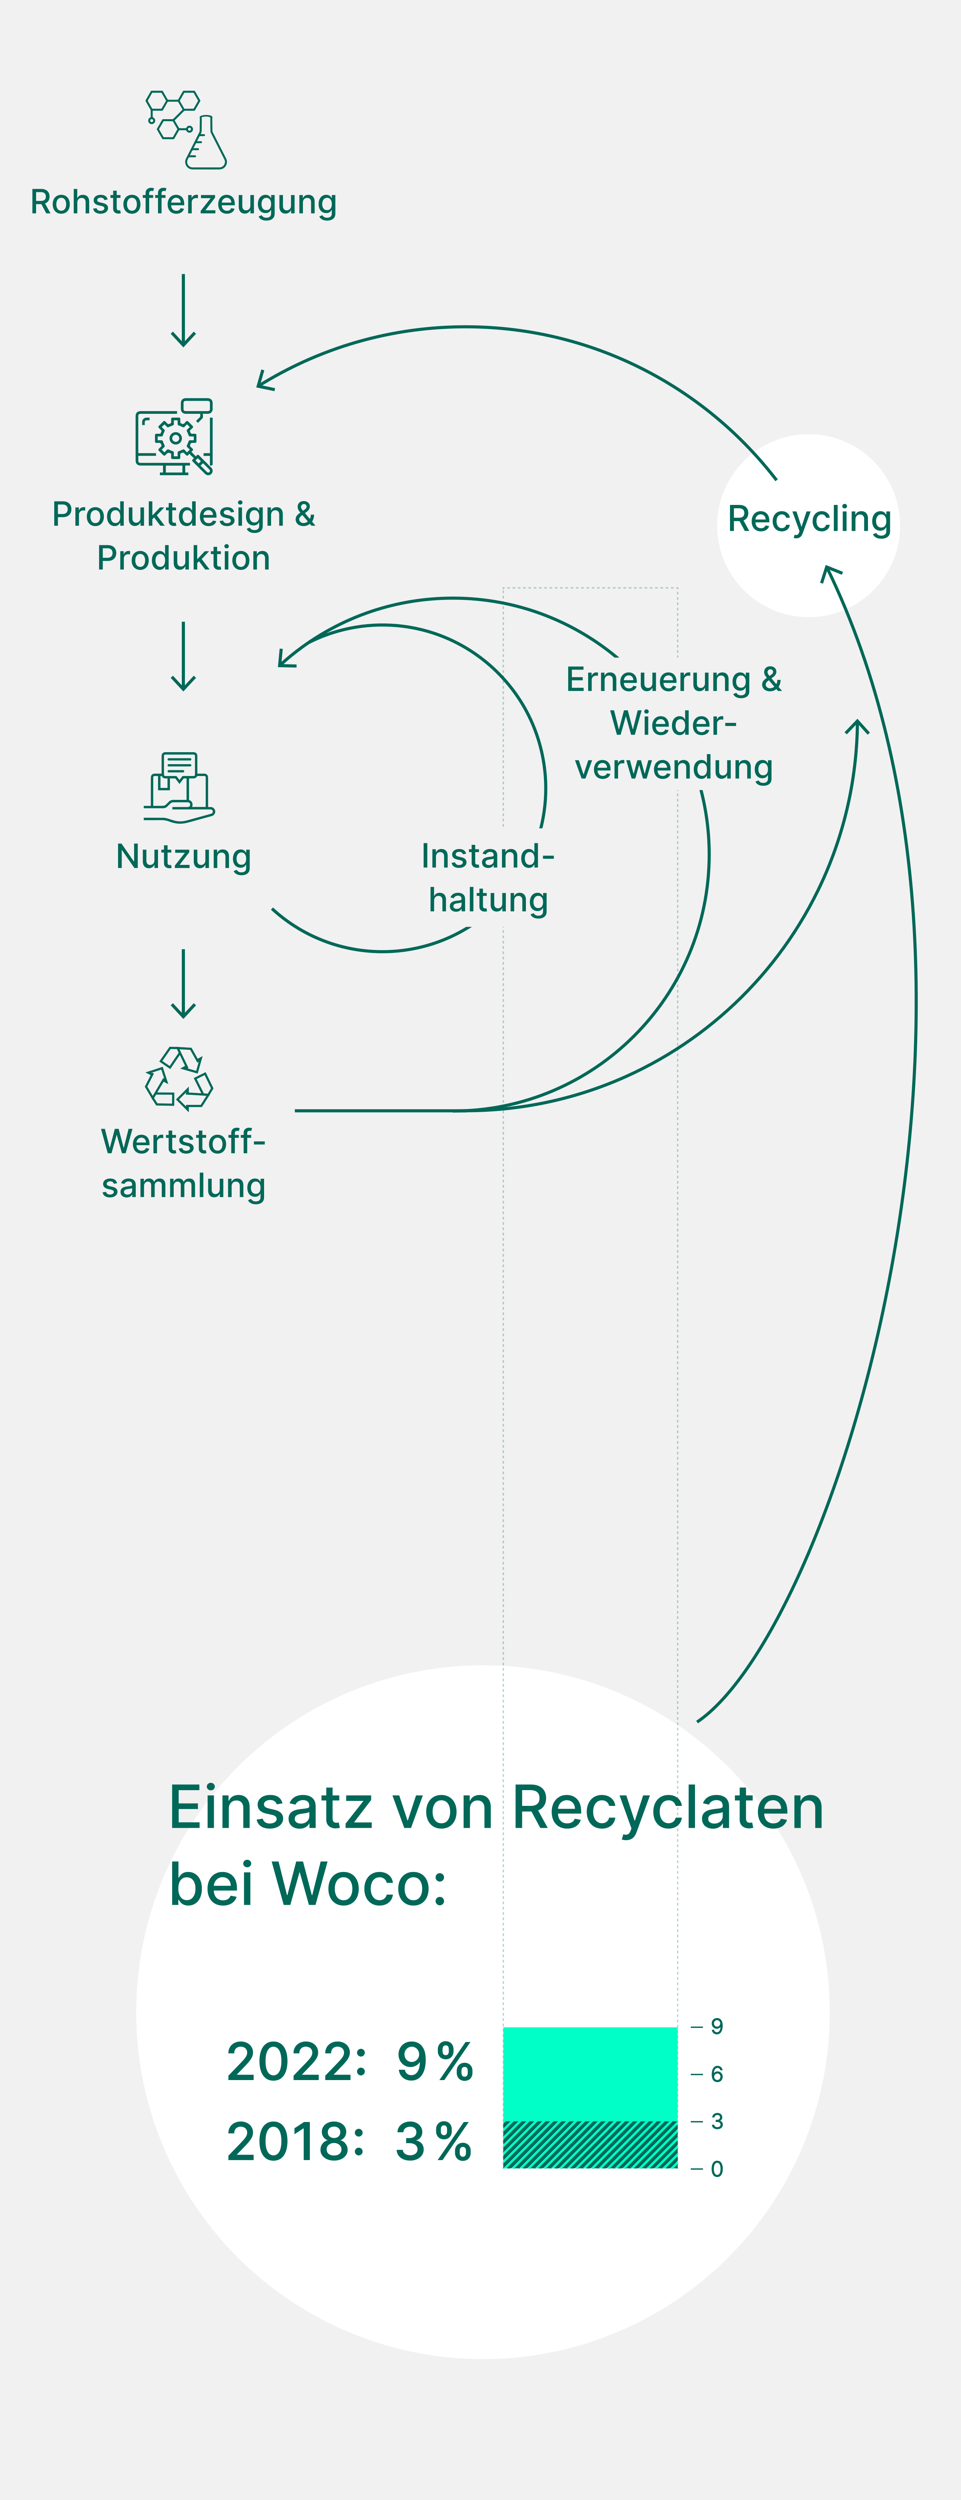 <?xml version="1.0" encoding="UTF-8"?>
<svg xmlns="http://www.w3.org/2000/svg" xmlns:xlink="http://www.w3.org/1999/xlink" viewBox="0 0 1449 3768">
  <rect x="0" y="0" width="1449" height="3768" fill="#333333" stroke="none"/>
  <defs>
    <style>
      .cls-1 {
        mix-blend-mode: multiply;
      }

      .cls-1, .cls-2, .cls-3, .cls-4, .cls-5, .cls-6 {
        stroke-width: 0px;
      }

      .cls-1, .cls-7, .cls-3 {
        fill: #f1f1f1;
      }

      .cls-8 {
        clip-path: url(#clippath);
      }

      .cls-2, .cls-9, .cls-10, .cls-11, .cls-12, .cls-13, .cls-14 {
        fill: none;
      }

      .cls-7 {
        stroke-width: 3.3px;
      }

      .cls-7, .cls-9, .cls-10, .cls-11, .cls-15, .cls-12, .cls-16, .cls-13, .cls-14 {
        stroke: #006858;
      }

      .cls-7, .cls-10, .cls-17 {
        stroke-miterlimit: 10;
      }

      .cls-9, .cls-10 {
        stroke-width: 4.68px;
      }

      .cls-18, .cls-16, .cls-5 {
        fill: #00ffc7;
      }

      .cls-11 {
        stroke-width: 2px;
      }

      .cls-15 {
        stroke-width: .66px;
      }

      .cls-15, .cls-17, .cls-6 {
        fill: #006858;
      }

      .cls-12, .cls-13, .cls-14 {
        stroke-width: 1.95px;
      }

      .cls-17 {
        stroke: #f1f1f1;
        stroke-width: .83px;
      }

      .cls-16 {
        stroke-width: 4.89px;
      }

      .cls-19 {
        opacity: .3;
      }

      .cls-13 {
        stroke-dasharray: 0 0 3.98 3.98;
      }

      .cls-20 {
        isolation: isolate;
      }

      .cls-14 {
        stroke-dasharray: 0 0 4 4;
      }

      .cls-4 {
        fill: #fff;
      }
    </style>
    <clipPath id="clippath">
      <rect class="cls-5" x="758.89" y="3197.17" width="262.88" height="70.8"/>
    </clipPath>
  </defs>
  <g class="cls-20">
    <g id="HG">
      <rect class="cls-1" x="-1159.5" y="1159.5" width="3768" height="1449" transform="translate(2608.5 1159.5) rotate(90)"/>
    </g>
    <g id="Ebene_1" data-name="Ebene 1">
      <path class="cls-2" d="m702.08,1674.1c326.28,0,590.78-264.5,590.78-590.78,0-226.65-127.63-423.49-314.94-522.57-82.34-43.55-176.21-68.22-275.84-68.22-92.68,0-180.37,21.34-258.43,59.37-12.6,6.14-24.94,12.71-37.02,19.7-6.85,3.97-13.62,8.06-20.29,12.29"/>
      <circle class="cls-4" cx="728.26" cy="3032.75" r="522.88"/>
      <g class="cls-19">
        <g>
          <polyline class="cls-12" points="1019.78 886 1021.78 886 1021.78 888"/>
          <line class="cls-14" x1="1021.78" y1="892" x2="1021.78" y2="3263.97"/>
          <polyline class="cls-12" points="1021.78 3265.97 1021.78 3267.97 1019.78 3267.97"/>
          <line class="cls-13" x1="1015.79" y1="3267.97" x2="762.89" y2="3267.97"/>
          <polyline class="cls-12" points="760.89 3267.97 758.89 3267.97 758.89 3265.97"/>
          <line class="cls-14" x1="758.89" y1="3261.97" x2="758.89" y2="890"/>
          <polyline class="cls-12" points="758.89 888 758.89 886 760.89 886"/>
          <line class="cls-13" x1="764.88" y1="886" x2="1017.78" y2="886"/>
        </g>
      </g>
      <circle class="cls-2" cx="576.68" cy="1184.59" r="246.22"/>
      <circle class="cls-2" cx="682.82" cy="1288.03" r="386.51"/>
      <circle class="cls-2" cx="702.08" cy="1083.32" r="590.78"/>
      <circle class="cls-4" cx="1219.3" cy="792.27" r="137.91"/>
      <path class="cls-10" d="m410.06,1369.46c100.12,92.02,255.87,85.46,347.89-14.66,39.77-43.27,61.13-96.93,64.48-151.34,4.4-71.5-22.28-144.3-79.13-196.55-77.62-71.34-188.68-83.43-277.56-38.61"/>
      <g>
        <path class="cls-9" d="m1051,2595.5c207.51-139.67,507.58-1098.45,196.23-1739.44"/>
        <polygon class="cls-6" points="1271.09 861.92 1269.35 866.27 1247.94 857.71 1240.96 879.69 1236.5 878.27 1245 851.5 1271.09 861.92"/>
      </g>
      <g>
        <path class="cls-6" d="m48.86,284.77h13.12c8.54,0,12.74,4.76,12.74,11.54,0,4.94-2.25,8.7-6.76,10.37l8.16,14.9h-6.33l-7.48-13.93h-7.91v13.93h-5.55v-36.81Zm12.6,18.1c5.41,0,7.68-2.41,7.68-6.56s-2.26-6.78-7.75-6.78h-6.97v13.34h7.05Z"/>
        <path class="cls-6" d="m79.47,307.9c0-8.59,5.09-14.29,12.87-14.29s12.87,5.7,12.87,14.29-5.09,14.24-12.87,14.24-12.87-5.7-12.87-14.24Zm20.31-.02c0-5.28-2.37-9.78-7.42-9.78s-7.46,4.49-7.46,9.78,2.37,9.74,7.46,9.74,7.42-4.44,7.42-9.74Z"/>
        <path class="cls-6" d="m116.56,321.58h-5.37v-36.81h5.3v13.7h.34c1.29-2.98,3.88-4.85,8.18-4.85,5.68,0,9.46,3.52,9.46,10.41v17.56h-5.37v-16.91c0-4.04-2.21-6.4-5.91-6.4s-6.61,2.52-6.61,6.92v16.39Z"/>
        <path class="cls-6" d="m157.46,301.57c-.63-1.85-2.17-3.7-5.52-3.7-3.06,0-5.36,1.51-5.34,3.63-.02,1.87,1.29,2.89,4.33,3.61l4.39,1.01c5.07,1.17,7.55,3.58,7.55,7.48,0,5-4.62,8.54-11.29,8.54-6.2,0-10.26-2.75-11.16-7.64l5.19-.79c.65,2.71,2.71,4.1,5.93,4.1,3.52,0,5.81-1.67,5.81-3.81,0-1.73-1.24-2.91-3.9-3.5l-4.67-1.02c-5.18-1.15-7.55-3.76-7.55-7.68,0-4.89,4.42-8.18,10.66-8.18s9.33,2.8,10.44,7.1l-4.87.86Z"/>
        <path class="cls-6" d="m181.64,298.28h-5.66v15.19c0,3.11,1.56,3.68,3.31,3.68.86,0,1.53-.16,1.89-.23l.97,4.44c-.63.23-1.78.56-3.49.58-4.24.09-8.07-2.34-8.05-7.35v-16.3h-4.04v-4.31h4.04v-6.61h5.37v6.61h5.66v4.31Z"/>
        <path class="cls-6" d="m186.04,307.9c0-8.59,5.09-14.29,12.87-14.29s12.87,5.7,12.87,14.29-5.09,14.24-12.87,14.24-12.87-5.7-12.87-14.24Zm20.31-.02c0-5.28-2.37-9.78-7.42-9.78s-7.46,4.49-7.46,9.78,2.37,9.74,7.46,9.74,7.42-4.44,7.42-9.74Z"/>
        <path class="cls-6" d="m230.89,298.28h-5.95v23.3h-5.39v-23.3h-4.26v-4.31h4.26v-3.2c0-5.18,3.83-7.73,8.2-7.73,2.17,0,3.74.45,4.49.74l-1.26,4.35c-.5-.16-1.29-.41-2.41-.41-2.62,0-3.63,1.33-3.63,3.77v2.48h5.95v4.31Z"/>
        <path class="cls-6" d="m249.56,298.28h-5.95v23.3h-5.39v-23.3h-4.26v-4.31h4.26v-3.2c0-5.18,3.83-7.73,8.2-7.73,2.17,0,3.74.45,4.49.74l-1.26,4.35c-.5-.16-1.29-.41-2.41-.41-2.62,0-3.63,1.33-3.63,3.77v2.48h5.95v4.31Z"/>
        <path class="cls-6" d="m252.76,307.95c0-8.48,5.07-14.34,12.76-14.34,6.26,0,12.22,3.9,12.22,13.88v1.91h-19.63c.14,5.32,3.24,8.3,7.84,8.3,3.06,0,5.39-1.33,6.36-3.94l5.09.92c-1.22,4.49-5.48,7.46-11.5,7.46-8.14,0-13.14-5.61-13.14-14.18Zm19.72-2.59c-.02-4.22-2.75-7.32-6.92-7.32s-7.21,3.4-7.42,7.32h14.34Z"/>
        <path class="cls-6" d="m283.71,293.97h5.19v4.39h.29c1.01-2.97,3.77-4.8,7.01-4.8.68,0,1.74.05,2.28.13v5.14c-.43-.13-1.69-.32-2.8-.32-3.81,0-6.6,2.61-6.6,6.22v16.86h-5.37v-27.61Z"/>
        <path class="cls-6" d="m302.58,317.89l14.96-19v-.25h-14.47v-4.67h21.17v3.92l-14.38,18.77v.25h14.88v4.67h-22.16v-3.69Z"/>
        <path class="cls-6" d="m329.03,307.95c0-8.48,5.07-14.34,12.76-14.34,6.26,0,12.22,3.9,12.22,13.88v1.91h-19.63c.14,5.32,3.24,8.3,7.84,8.3,3.06,0,5.39-1.33,6.36-3.94l5.09.92c-1.22,4.49-5.48,7.46-11.5,7.46-8.14,0-13.14-5.61-13.14-14.18Zm19.72-2.59c-.02-4.22-2.75-7.32-6.92-7.32s-7.21,3.4-7.42,7.32h14.34Z"/>
        <path class="cls-6" d="m377.48,293.97h5.39v27.61h-5.28v-4.78h-.29c-1.28,2.95-4.1,5.14-8.25,5.14-5.3,0-9.06-3.56-9.06-10.41v-17.56h5.37v16.91c0,3.76,2.3,6.17,5.63,6.17,3.02,0,6.51-2.23,6.49-6.92v-16.16Z"/>
        <path class="cls-6" d="m389.9,326.25l4.62-1.91c.95,1.58,2.7,3.83,7.17,3.83,4.08,0,7.05-1.87,7.05-6.2v-5.43h-.34c-.97,1.76-2.93,4.62-8,4.62-6.52,0-11.54-4.69-11.54-13.5s4.91-14.06,11.58-14.06c5.14,0,7.05,3.13,8,4.83h.4v-4.48h5.27v28.22c0,7.1-5.43,10.32-12.46,10.32-6.6,0-10.28-2.88-11.74-6.26Zm18.89-18.66c0-5.59-2.52-9.42-7.21-9.42s-7.3,4.12-7.3,9.42,2.5,9.11,7.3,9.11,7.21-3.42,7.21-9.11Z"/>
        <path class="cls-6" d="m438.78,293.97h5.39v27.61h-5.28v-4.78h-.29c-1.28,2.95-4.1,5.14-8.25,5.14-5.3,0-9.06-3.56-9.06-10.41v-17.56h5.37v16.91c0,3.76,2.3,6.17,5.63,6.17,3.02,0,6.51-2.23,6.49-6.92v-16.16Z"/>
        <path class="cls-6" d="m456.75,321.58h-5.37v-27.61h5.16v4.49h.34c1.28-2.93,3.99-4.85,8.14-4.85,5.64,0,9.4,3.58,9.4,10.41v17.56h-5.37v-16.91c0-4.01-2.21-6.4-5.86-6.4s-6.44,2.52-6.44,6.92v16.39Z"/>
        <path class="cls-6" d="m481.43,326.25l4.62-1.91c.95,1.58,2.7,3.83,7.17,3.83,4.08,0,7.05-1.87,7.05-6.2v-5.43h-.34c-.97,1.76-2.93,4.62-8,4.62-6.52,0-11.54-4.69-11.54-13.5s4.91-14.06,11.58-14.06c5.14,0,7.05,3.13,8,4.83h.4v-4.48h5.27v28.22c0,7.1-5.43,10.32-12.46,10.32-6.6,0-10.28-2.88-11.74-6.26Zm18.89-18.66c0-5.59-2.52-9.42-7.21-9.42s-7.3,4.12-7.3,9.42,2.5,9.11,7.3,9.11,7.21-3.42,7.21-9.11Z"/>
      </g>
      <g>
        <path class="cls-6" d="m81.78,755.57h13.12c8.56,0,12.74,5.14,12.74,11.92s-4.22,11.95-12.76,11.95h-7.55v12.94h-5.55v-36.81Zm12.6,19.16c5.43,0,7.68-3.07,7.68-7.24s-2.25-7.15-7.75-7.15h-6.97v14.4h7.05Z"/>
        <path class="cls-6" d="m113.69,764.77h5.19v4.39h.29c1.01-2.97,3.77-4.8,7.01-4.8.68,0,1.74.05,2.28.12v5.14c-.43-.13-1.69-.32-2.8-.32-3.81,0-6.6,2.61-6.6,6.22v16.86h-5.37v-27.61Z"/>
        <path class="cls-6" d="m130.89,778.7c0-8.59,5.09-14.29,12.87-14.29s12.87,5.7,12.87,14.29-5.09,14.24-12.87,14.24-12.87-5.7-12.87-14.24Zm20.31-.02c0-5.28-2.37-9.78-7.42-9.78s-7.46,4.49-7.46,9.78,2.37,9.74,7.46,9.74,7.42-4.44,7.42-9.74Z"/>
        <path class="cls-6" d="m161.4,778.63c0-8.95,4.91-14.22,11.58-14.22,5.14,0,6.97,3.13,7.94,4.83h.32v-13.68h5.37v36.81h-5.25v-4.3h-.45c-.97,1.76-2.95,4.83-7.98,4.83-6.71,0-11.54-5.36-11.54-14.29Zm19.93-.05c0-5.77-2.52-9.6-7.21-9.6s-7.3,4.12-7.3,9.6,2.5,9.76,7.3,9.76,7.21-3.96,7.21-9.76Z"/>
        <path class="cls-6" d="m211.75,764.77h5.39v27.61h-5.28v-4.78h-.29c-1.28,2.95-4.1,5.14-8.25,5.14-5.3,0-9.06-3.56-9.06-10.41v-17.56h5.37v16.91c0,3.76,2.3,6.17,5.63,6.17,3.02,0,6.51-2.23,6.49-6.92v-16.16Z"/>
        <path class="cls-6" d="m224.34,755.57h5.37v20.89h.47l11-11.68h6.43l-11.18,11.85,11.94,15.76h-6.6l-9.38-12.47-2.68,2.68v9.8h-5.37v-36.81Z"/>
        <path class="cls-6" d="m265.38,769.09h-5.66v15.19c0,3.11,1.56,3.68,3.31,3.68.86,0,1.53-.16,1.89-.23l.97,4.44c-.63.23-1.78.56-3.49.58-4.24.09-8.07-2.34-8.05-7.35v-16.3h-4.04v-4.31h4.04v-6.61h5.37v6.61h5.66v4.31Z"/>
        <path class="cls-6" d="m269.82,778.63c0-8.95,4.91-14.22,11.58-14.22,5.14,0,6.97,3.13,7.94,4.83h.32v-13.68h5.37v36.81h-5.25v-4.3h-.45c-.97,1.76-2.95,4.83-7.98,4.83-6.71,0-11.54-5.36-11.54-14.29Zm19.93-.05c0-5.77-2.52-9.6-7.21-9.6s-7.3,4.12-7.3,9.6,2.5,9.76,7.3,9.76,7.21-3.96,7.21-9.76Z"/>
        <path class="cls-6" d="m301.44,778.76c0-8.48,5.07-14.34,12.76-14.34,6.26,0,12.22,3.9,12.22,13.88v1.91h-19.63c.14,5.32,3.24,8.3,7.84,8.3,3.06,0,5.39-1.33,6.36-3.94l5.09.92c-1.22,4.49-5.48,7.46-11.5,7.46-8.14,0-13.14-5.61-13.14-14.18Zm19.72-2.59c-.02-4.22-2.75-7.32-6.92-7.32s-7.21,3.4-7.42,7.32h14.34Z"/>
        <path class="cls-6" d="m348.22,772.38c-.63-1.85-2.17-3.7-5.52-3.7-3.06,0-5.36,1.51-5.34,3.63-.02,1.87,1.29,2.89,4.33,3.61l4.39,1.01c5.07,1.17,7.55,3.58,7.55,7.48,0,5-4.62,8.54-11.29,8.54-6.2,0-10.26-2.75-11.16-7.64l5.19-.79c.65,2.71,2.71,4.1,5.93,4.1,3.52,0,5.81-1.67,5.81-3.81,0-1.73-1.24-2.91-3.9-3.51l-4.67-1.02c-5.18-1.15-7.55-3.76-7.55-7.67,0-4.89,4.42-8.18,10.66-8.18s9.33,2.8,10.44,7.1l-4.87.86Z"/>
        <path class="cls-6" d="m358.83,757.31c0-1.76,1.53-3.22,3.4-3.22s3.4,1.46,3.4,3.22-1.55,3.2-3.4,3.2-3.4-1.44-3.4-3.2Zm.68,7.46h5.37v27.61h-5.37v-27.61Z"/>
        <path class="cls-6" d="m371.95,797.06l4.62-1.91c.95,1.58,2.7,3.83,7.17,3.83,4.08,0,7.05-1.87,7.05-6.2v-5.43h-.34c-.97,1.76-2.93,4.62-8,4.62-6.52,0-11.54-4.69-11.54-13.5s4.91-14.06,11.58-14.06c5.14,0,7.05,3.13,8,4.83h.4v-4.48h5.27v28.22c0,7.1-5.43,10.32-12.46,10.32-6.6,0-10.28-2.88-11.74-6.25Zm18.89-18.66c0-5.59-2.52-9.42-7.21-9.42s-7.3,4.12-7.3,9.42,2.5,9.11,7.3,9.11,7.21-3.42,7.21-9.11Z"/>
        <path class="cls-6" d="m408.71,792.38h-5.37v-27.61h5.16v4.49h.34c1.28-2.93,3.99-4.85,8.14-4.85,5.64,0,9.4,3.58,9.4,10.41v17.56h-5.37v-16.91c0-4.01-2.21-6.4-5.86-6.4s-6.44,2.52-6.44,6.92v16.39Z"/>
        <path class="cls-6" d="m445.76,782.6c0-4.39,2.86-7.1,7.06-10.01-2.32-2.82-4.04-5.43-4.04-8.72,0-5.09,3.69-8.7,9.29-8.7s9.13,3.72,9.13,8.02c0,3.5-1.83,6.08-4.89,8.3l-2.52,1.85,7.37,8.81c.95-1.83,1.53-4.03,1.53-6.49h4.85c0,5.11-1.49,8.38-3.06,10.46l5.23,6.25h-6.08l-2.48-2.91c-2.48,2.32-6.17,3.43-9.49,3.43-7.41,0-11.92-4.39-11.92-10.3Zm10.14-6.38l-.97.72c-2.88,2.12-3.83,4.39-3.83,5.52,0,3.18,2.61,5.9,6.6,5.9,2.27,0,4.55-.86,6.45-2.44l-8.25-9.69Zm3.2-8.05c2-1.31,3.2-2.64,3.2-4.84,0-1.72-1.62-3.67-4.1-3.67s-4.35,2.16-4.35,4.3c0,1.87,1.31,3.76,2.98,5.81l2.27-1.6Z"/>
        <path class="cls-6" d="m149.43,821.57h13.12c8.56,0,12.74,5.14,12.74,11.92s-4.22,11.95-12.76,11.95h-7.55v12.94h-5.55v-36.81Zm12.6,19.16c5.43,0,7.68-3.07,7.68-7.24s-2.25-7.15-7.75-7.15h-6.97v14.4h7.05Z"/>
        <path class="cls-6" d="m181.34,830.77h5.19v4.39h.29c1.01-2.97,3.77-4.8,7.01-4.8.68,0,1.74.05,2.28.12v5.14c-.43-.13-1.69-.32-2.8-.32-3.81,0-6.6,2.61-6.6,6.22v16.86h-5.37v-27.61Z"/>
        <path class="cls-6" d="m198.54,844.7c0-8.59,5.09-14.29,12.87-14.29s12.87,5.7,12.87,14.29-5.09,14.24-12.87,14.24-12.87-5.7-12.87-14.24Zm20.31-.02c0-5.28-2.37-9.78-7.42-9.78s-7.46,4.49-7.46,9.78,2.37,9.74,7.46,9.74,7.42-4.44,7.42-9.74Z"/>
        <path class="cls-6" d="m229.05,844.63c0-8.95,4.91-14.22,11.58-14.22,5.14,0,6.97,3.13,7.94,4.83h.32v-13.68h5.37v36.81h-5.25v-4.3h-.45c-.97,1.76-2.95,4.83-7.98,4.83-6.7,0-11.54-5.36-11.54-14.29Zm19.93-.05c0-5.77-2.52-9.6-7.21-9.6s-7.3,4.12-7.3,9.6,2.5,9.76,7.3,9.76,7.21-3.96,7.21-9.76Z"/>
        <path class="cls-6" d="m279.4,830.77h5.39v27.61h-5.28v-4.78h-.29c-1.28,2.95-4.1,5.14-8.25,5.14-5.3,0-9.06-3.56-9.06-10.41v-17.56h5.37v16.91c0,3.76,2.3,6.17,5.63,6.17,3.02,0,6.51-2.23,6.49-6.92v-16.16Z"/>
        <path class="cls-6" d="m291.99,821.57h5.37v20.89h.47l11-11.68h6.44l-11.18,11.85,11.94,15.76h-6.6l-9.38-12.47-2.68,2.68v9.8h-5.37v-36.81Z"/>
        <path class="cls-6" d="m333.03,835.09h-5.66v15.19c0,3.11,1.56,3.68,3.31,3.68.86,0,1.53-.16,1.89-.23l.97,4.44c-.63.23-1.78.56-3.49.58-4.24.09-8.07-2.34-8.05-7.35v-16.3h-4.04v-4.31h4.04v-6.61h5.37v6.61h5.66v4.31Z"/>
        <path class="cls-6" d="m338.27,823.31c0-1.76,1.53-3.22,3.4-3.22s3.4,1.46,3.4,3.22-1.55,3.2-3.4,3.2-3.4-1.44-3.4-3.2Zm.68,7.46h5.37v27.61h-5.37v-27.61Z"/>
        <path class="cls-6" d="m350.31,844.7c0-8.59,5.09-14.29,12.87-14.29s12.87,5.7,12.87,14.29-5.09,14.24-12.87,14.24-12.87-5.7-12.87-14.24Zm20.31-.02c0-5.28-2.37-9.78-7.42-9.78s-7.46,4.49-7.46,9.78,2.37,9.74,7.46,9.74,7.42-4.44,7.42-9.74Z"/>
        <path class="cls-6" d="m387.4,858.38h-5.37v-27.61h5.16v4.49h.34c1.28-2.93,3.99-4.85,8.14-4.85,5.64,0,9.4,3.58,9.4,10.41v17.56h-5.37v-16.91c0-4.01-2.21-6.4-5.86-6.4s-6.44,2.52-6.44,6.92v16.39Z"/>
      </g>
      <g>
        <path class="cls-6" d="m207.71,1308.23h-5.1l-18.71-27h-.34v27h-5.55v-36.81h5.14l18.73,27.03h.34v-27.03h5.5v36.81Z"/>
        <path class="cls-6" d="m232.84,1280.62h5.39v27.61h-5.28v-4.78h-.29c-1.28,2.95-4.1,5.14-8.25,5.14-5.3,0-9.06-3.56-9.06-10.41v-17.56h5.37v16.91c0,3.76,2.3,6.17,5.63,6.17,3.02,0,6.51-2.23,6.49-6.92v-16.16Z"/>
        <path class="cls-6" d="m258.32,1284.94h-5.66v15.19c0,3.11,1.56,3.68,3.31,3.68.86,0,1.53-.16,1.89-.23l.97,4.44c-.63.23-1.78.56-3.49.58-4.24.09-8.07-2.34-8.05-7.35v-16.3h-4.04v-4.31h4.04v-6.62h5.37v6.62h5.66v4.31Z"/>
        <path class="cls-6" d="m263.67,1304.55l14.96-19v-.25h-14.47v-4.67h21.17v3.92l-14.38,18.77v.25h14.88v4.67h-22.16v-3.68Z"/>
        <path class="cls-6" d="m309.64,1280.62h5.39v27.61h-5.28v-4.78h-.29c-1.28,2.95-4.1,5.14-8.25,5.14-5.3,0-9.06-3.56-9.06-10.41v-17.56h5.37v16.91c0,3.76,2.3,6.17,5.63,6.17,3.02,0,6.51-2.23,6.49-6.92v-16.16Z"/>
        <path class="cls-6" d="m327.6,1308.23h-5.37v-27.61h5.16v4.49h.34c1.28-2.93,3.99-4.85,8.14-4.85,5.64,0,9.4,3.58,9.4,10.41v17.56h-5.37v-16.91c0-4.01-2.21-6.4-5.86-6.4s-6.44,2.52-6.44,6.92v16.39Z"/>
        <path class="cls-6" d="m352.29,1312.9l4.62-1.91c.95,1.58,2.7,3.83,7.17,3.83,4.08,0,7.05-1.87,7.05-6.2v-5.43h-.34c-.97,1.76-2.93,4.62-8,4.62-6.52,0-11.54-4.69-11.54-13.5s4.91-14.06,11.58-14.06c5.14,0,7.05,3.13,8,4.83h.4v-4.48h5.27v28.22c0,7.1-5.43,10.32-12.46,10.32-6.6,0-10.28-2.88-11.74-6.25Zm18.89-18.66c0-5.59-2.52-9.42-7.21-9.42s-7.3,4.12-7.3,9.42,2.5,9.11,7.3,9.11,7.21-3.42,7.21-9.11Z"/>
      </g>
      <g>
        <path class="cls-6" d="m152.31,1701.38h5.84l7.17,28.51h.34l7.46-28.51h5.79l7.46,28.53h.34l7.15-28.53h5.86l-10.23,36.81h-5.59l-7.75-27.57h-.29l-7.75,27.57h-5.61l-10.21-36.81Z"/>
        <path class="cls-6" d="m200.41,1724.57c0-8.48,5.07-14.34,12.76-14.34,6.26,0,12.22,3.9,12.22,13.88v1.91h-19.63c.14,5.32,3.24,8.3,7.84,8.3,3.06,0,5.39-1.33,6.36-3.94l5.09.92c-1.22,4.49-5.48,7.46-11.5,7.46-8.14,0-13.14-5.61-13.14-14.18Zm19.72-2.59c-.02-4.22-2.75-7.32-6.92-7.32s-7.21,3.4-7.42,7.32h14.34Z"/>
        <path class="cls-6" d="m231.37,1710.59h5.19v4.39h.29c1.01-2.97,3.77-4.8,7.01-4.8.68,0,1.74.05,2.28.13v5.14c-.43-.13-1.69-.32-2.8-.32-3.81,0-6.6,2.61-6.6,6.22v16.86h-5.37v-27.61Z"/>
        <path class="cls-6" d="m265.32,1714.9h-5.66v15.19c0,3.11,1.56,3.68,3.31,3.68.86,0,1.53-.16,1.89-.23l.97,4.44c-.63.23-1.78.56-3.49.58-4.24.09-8.07-2.34-8.05-7.35v-16.3h-4.04v-4.31h4.04v-6.62h5.37v6.62h5.66v4.31Z"/>
        <path class="cls-6" d="m286.59,1718.19c-.63-1.85-2.17-3.7-5.52-3.7-3.06,0-5.36,1.51-5.34,3.63-.02,1.87,1.29,2.89,4.33,3.61l4.39,1.01c5.07,1.17,7.55,3.58,7.55,7.48,0,5-4.62,8.54-11.29,8.54-6.2,0-10.26-2.75-11.16-7.64l5.19-.79c.65,2.71,2.71,4.1,5.93,4.1,3.52,0,5.81-1.67,5.81-3.81,0-1.73-1.24-2.91-3.9-3.51l-4.67-1.02c-5.18-1.15-7.55-3.76-7.55-7.67,0-4.89,4.42-8.18,10.66-8.18s9.33,2.8,10.44,7.1l-4.87.86Z"/>
        <path class="cls-6" d="m310.78,1714.9h-5.66v15.19c0,3.11,1.56,3.68,3.31,3.68.86,0,1.53-.16,1.89-.23l.97,4.44c-.63.23-1.78.56-3.49.58-4.24.09-8.07-2.34-8.05-7.35v-16.3h-4.04v-4.31h4.04v-6.62h5.37v6.62h5.66v4.31Z"/>
        <path class="cls-6" d="m315.17,1724.52c0-8.59,5.09-14.29,12.87-14.29s12.87,5.7,12.87,14.29-5.09,14.24-12.87,14.24-12.87-5.7-12.87-14.24Zm20.31-.02c0-5.28-2.37-9.78-7.42-9.78s-7.46,4.49-7.46,9.78,2.37,9.74,7.46,9.74,7.42-4.44,7.42-9.74Z"/>
        <path class="cls-6" d="m360.03,1714.9h-5.95v23.29h-5.39v-23.29h-4.26v-4.31h4.26v-3.2c0-5.18,3.83-7.73,8.2-7.73,2.17,0,3.74.45,4.49.74l-1.26,4.35c-.5-.16-1.29-.41-2.41-.41-2.62,0-3.63,1.33-3.63,3.77v2.48h5.95v4.31Z"/>
        <path class="cls-6" d="m378.7,1714.9h-5.95v23.29h-5.39v-23.29h-4.26v-4.31h4.26v-3.2c0-5.18,3.83-7.73,8.2-7.73,2.17,0,3.74.45,4.49.74l-1.26,4.35c-.5-.16-1.29-.41-2.41-.41-2.62,0-3.63,1.33-3.63,3.77v2.48h5.95v4.31Z"/>
        <path class="cls-6" d="m399.2,1724.97h-16.32v-4.66h16.32v4.66Z"/>
        <path class="cls-6" d="m171.71,1784.19c-.63-1.85-2.17-3.7-5.52-3.7-3.06,0-5.36,1.51-5.34,3.63-.02,1.87,1.29,2.89,4.33,3.61l4.39,1.01c5.07,1.17,7.55,3.58,7.55,7.48,0,5-4.62,8.54-11.29,8.54-6.2,0-10.26-2.75-11.16-7.64l5.19-.79c.65,2.71,2.71,4.1,5.93,4.1,3.52,0,5.81-1.67,5.81-3.81,0-1.73-1.24-2.91-3.9-3.51l-4.67-1.02c-5.18-1.15-7.55-3.76-7.55-7.67,0-4.89,4.42-8.18,10.66-8.18s9.33,2.8,10.44,7.1l-4.87.86Z"/>
        <path class="cls-6" d="m181.72,1796.39c0-6.27,5.36-7.64,10.59-8.25,4.96-.58,6.97-.54,6.97-2.5v-.13c0-3.13-1.78-4.94-5.25-4.94s-5.63,1.89-6.42,3.85l-5.05-1.15c1.8-5.03,6.4-7.05,11.4-7.05,4.39,0,10.71,1.6,10.71,9.63v18.33h-5.25v-3.77h-.22c-1.02,2.07-3.59,4.39-8.16,4.39-5.25,0-9.33-2.98-9.33-8.41Zm17.58-2.16v-3.56c-.77.77-4.91,1.24-6.65,1.47-3.11.41-5.66,1.44-5.66,4.31,0,2.66,2.19,4.03,5.23,4.03,4.48,0,7.08-2.98,7.08-6.25Z"/>
        <path class="cls-6" d="m211.81,1776.59h5.16v4.49h.34c1.15-3.04,3.86-4.85,7.51-4.85s6.22,1.83,7.42,4.85h.29c1.33-2.95,4.31-4.85,8.29-4.85,5,0,8.52,3.15,8.52,9.46v18.51h-5.37v-18.01c0-3.74-2.34-5.32-5.18-5.32-3.51,0-5.54,2.41-5.54,5.73v17.6h-5.36v-18.35c0-3-2.07-4.98-5.05-4.98s-5.66,2.59-5.66,6.31v17.02h-5.37v-27.61Z"/>
        <path class="cls-6" d="m256.52,1776.59h5.16v4.49h.34c1.15-3.04,3.86-4.85,7.51-4.85s6.22,1.83,7.42,4.85h.29c1.33-2.95,4.31-4.85,8.29-4.85,5,0,8.52,3.15,8.52,9.46v18.51h-5.37v-18.01c0-3.74-2.34-5.32-5.18-5.32-3.51,0-5.54,2.41-5.54,5.73v17.6h-5.36v-18.35c0-3-2.07-4.98-5.05-4.98s-5.66,2.59-5.66,6.31v17.02h-5.37v-27.61Z"/>
        <path class="cls-6" d="m306.6,1804.2h-5.37v-36.81h5.37v36.81Z"/>
        <path class="cls-6" d="m331.31,1776.59h5.39v27.61h-5.28v-4.78h-.29c-1.28,2.95-4.1,5.14-8.25,5.14-5.3,0-9.06-3.56-9.06-10.41v-17.56h5.37v16.91c0,3.76,2.3,6.17,5.63,6.17,3.02,0,6.51-2.23,6.49-6.92v-16.16Z"/>
        <path class="cls-6" d="m349.27,1804.2h-5.37v-27.61h5.16v4.49h.34c1.28-2.93,3.99-4.85,8.14-4.85,5.64,0,9.4,3.58,9.4,10.41v17.56h-5.37v-16.91c0-4.01-2.21-6.4-5.86-6.4s-6.44,2.52-6.44,6.92v16.39Z"/>
        <path class="cls-6" d="m373.96,1808.87l4.62-1.91c.95,1.58,2.7,3.83,7.17,3.83,4.08,0,7.05-1.87,7.05-6.2v-5.43h-.34c-.97,1.76-2.93,4.62-8,4.62-6.52,0-11.54-4.69-11.54-13.5s4.91-14.06,11.58-14.06c5.14,0,7.05,3.13,8,4.83h.4v-4.48h5.27v28.22c0,7.1-5.43,10.32-12.46,10.32-6.6,0-10.28-2.88-11.74-6.25Zm18.89-18.66c0-5.59-2.52-9.42-7.21-9.42s-7.3,4.12-7.3,9.42,2.5,9.11,7.3,9.11,7.21-3.42,7.21-9.11Z"/>
      </g>
      <g>
        <line class="cls-10" x1="276.46" y1="518.54" x2="276.46" y2="413.05"/>
        <polygon class="cls-6" points="295.59 503.04 292.16 499.85 276.47 516.74 260.76 499.85 257.34 503.04 276.47 523.61 295.59 503.04"/>
      </g>
      <g>
        <line class="cls-10" x1="276.46" y1="1037.14" x2="276.46" y2="937.05"/>
        <polygon class="cls-6" points="295.59 1021.65 292.16 1018.45 276.47 1035.35 260.76 1018.45 257.34 1021.65 276.47 1042.21 295.59 1021.65"/>
      </g>
      <g>
        <line class="cls-10" x1="276.46" y1="1530.7" x2="276.46" y2="1430.6"/>
        <polygon class="cls-6" points="295.59 1515.2 292.16 1512.01 276.47 1528.9 260.76 1512.01 257.34 1515.2 276.47 1535.77 295.59 1515.2"/>
      </g>
      <line class="cls-10" x1="703.43" y1="1674.19" x2="444.55" y2="1674.19"/>
      <g>
        <path class="cls-10" d="m1170.96,723.86c-51.67-67.3-117.5-123.15-193.04-163.11-82.34-43.55-176.21-68.22-275.84-68.22-92.68,0-180.37,21.34-258.43,59.37-12.6,6.14-24.94,12.71-37.02,19.7-5.39,3.12-10.72,6.32-16,9.6"/>
        <polygon class="cls-6" points="394.01 556.88 398.52 558.16 392.2 580.33 414.79 585.01 413.83 589.6 386.33 583.89 394.01 556.88"/>
      </g>
      <g>
        <path class="cls-10" d="m702.08,1674.1c324.59,0,588.04-261.77,590.76-585.71"/>
        <polygon class="cls-6" points="1311.67 1104.18 1308.2 1107.31 1292.76 1090.18 1276.8 1106.83 1273.42 1103.59 1292.86 1083.32 1311.67 1104.18"/>
      </g>
      <g>
        <path class="cls-10" d="m682.82,1674.55c213.47,0,386.51-173.05,386.51-386.52,0-138.04-72.37-259.19-181.24-327.56-59.48-37.35-129.86-58.96-205.28-58.96-85.1,0-163.78,27.5-227.63,74.1-11.29,8.24-22.12,17.08-32.44,26.47"/>
        <polygon class="cls-6" points="421.7 977.56 426.36 978 424.16 1000.96 447.22 1001.47 447.11 1006.15 419.03 1005.52 421.7 977.56"/>
      </g>
      <rect class="cls-4" x="1113.31" y="734.85" width="227.4" height="106.1"/>
      <rect class="cls-3" x="654.22" y="1248.5" width="172.58" height="148.5"/>
      <rect class="cls-3" x="913.19" y="991.1" width="229.35" height="199.65"/>
      <g>
        <path class="cls-6" d="m856.73,1004.6h23.08v4.78h-17.53v11.22h16.32v4.76h-16.32v11.27h17.74v4.78h-23.3v-36.81Z"/>
        <path class="cls-6" d="m886.81,1013.81h5.19v4.39h.29c1.01-2.97,3.77-4.8,7.01-4.8.68,0,1.74.05,2.28.12v5.14c-.43-.13-1.69-.32-2.8-.32-3.81,0-6.6,2.61-6.6,6.22v16.86h-5.37v-27.61Z"/>
        <path class="cls-6" d="m911.62,1041.42h-5.37v-27.61h5.16v4.49h.34c1.28-2.93,3.99-4.85,8.14-4.85,5.64,0,9.4,3.58,9.4,10.41v17.56h-5.37v-16.91c0-4.01-2.21-6.4-5.86-6.4s-6.44,2.52-6.44,6.92v16.39Z"/>
        <path class="cls-6" d="m935.23,1027.79c0-8.48,5.07-14.34,12.76-14.34,6.26,0,12.22,3.9,12.22,13.88v1.91h-19.63c.14,5.32,3.24,8.3,7.84,8.3,3.06,0,5.39-1.33,6.36-3.94l5.09.92c-1.22,4.49-5.48,7.46-11.5,7.46-8.14,0-13.14-5.61-13.14-14.18Zm19.72-2.59c-.02-4.22-2.75-7.32-6.92-7.32s-7.21,3.4-7.42,7.32h14.34Z"/>
        <path class="cls-6" d="m983.68,1013.81h5.39v27.61h-5.28v-4.78h-.29c-1.28,2.95-4.1,5.14-8.25,5.14-5.3,0-9.06-3.56-9.06-10.41v-17.56h5.37v16.91c0,3.76,2.3,6.17,5.63,6.17,3.02,0,6.51-2.23,6.49-6.92v-16.16Z"/>
        <path class="cls-6" d="m995.03,1027.79c0-8.48,5.07-14.34,12.76-14.34,6.26,0,12.22,3.9,12.22,13.88v1.91h-19.63c.14,5.32,3.24,8.3,7.84,8.3,3.06,0,5.39-1.33,6.36-3.94l5.09.92c-1.22,4.49-5.48,7.46-11.5,7.46-8.14,0-13.14-5.61-13.14-14.18Zm19.72-2.59c-.02-4.22-2.75-7.32-6.92-7.32s-7.21,3.4-7.42,7.32h14.34Z"/>
        <path class="cls-6" d="m1025.99,1013.81h5.19v4.39h.29c1.01-2.97,3.77-4.8,7.01-4.8.68,0,1.74.05,2.28.12v5.14c-.43-.13-1.69-.32-2.8-.32-3.81,0-6.6,2.61-6.6,6.22v16.86h-5.37v-27.61Z"/>
        <path class="cls-6" d="m1062.92,1013.81h5.39v27.61h-5.28v-4.78h-.29c-1.28,2.95-4.1,5.14-8.25,5.14-5.3,0-9.06-3.56-9.06-10.41v-17.56h5.37v16.91c0,3.76,2.3,6.17,5.63,6.17,3.02,0,6.51-2.23,6.49-6.92v-16.16Z"/>
        <path class="cls-6" d="m1080.88,1041.42h-5.37v-27.61h5.16v4.49h.34c1.28-2.93,3.99-4.85,8.14-4.85,5.64,0,9.4,3.58,9.4,10.41v17.56h-5.37v-16.91c0-4.01-2.21-6.4-5.86-6.4s-6.44,2.52-6.44,6.92v16.39Z"/>
        <path class="cls-6" d="m1105.57,1046.09l4.62-1.91c.95,1.58,2.7,3.83,7.17,3.83,4.08,0,7.05-1.87,7.05-6.2v-5.43h-.34c-.97,1.76-2.93,4.62-8,4.62-6.52,0-11.54-4.69-11.54-13.5s4.91-14.06,11.58-14.06c5.14,0,7.05,3.13,8,4.83h.4v-4.48h5.27v28.22c0,7.1-5.43,10.32-12.46,10.32-6.6,0-10.28-2.88-11.74-6.25Zm18.89-18.66c0-5.59-2.52-9.42-7.21-9.42s-7.3,4.12-7.3,9.42,2.5,9.11,7.3,9.11,7.21-3.42,7.21-9.11Z"/>
        <path class="cls-6" d="m1149.16,1031.64c0-4.39,2.86-7.1,7.06-10.01-2.32-2.82-4.04-5.43-4.04-8.72,0-5.09,3.68-8.7,9.29-8.7s9.13,3.72,9.13,8.02c0,3.5-1.83,6.08-4.89,8.3l-2.52,1.85,7.37,8.81c.95-1.83,1.53-4.03,1.53-6.49h4.85c0,5.11-1.49,8.38-3.06,10.46l5.23,6.25h-6.08l-2.48-2.91c-2.48,2.32-6.17,3.43-9.49,3.43-7.41,0-11.92-4.39-11.92-10.3Zm10.14-6.38l-.97.72c-2.88,2.12-3.83,4.39-3.83,5.52,0,3.18,2.61,5.9,6.6,5.9,2.26,0,4.55-.86,6.45-2.44l-8.25-9.69Zm3.2-8.05c2-1.31,3.2-2.64,3.2-4.84,0-1.72-1.62-3.67-4.1-3.67s-4.35,2.16-4.35,4.3c0,1.87,1.31,3.76,2.98,5.81l2.26-1.6Z"/>
        <path class="cls-6" d="m920.01,1070.6h5.84l7.17,28.51h.34l7.46-28.51h5.79l7.46,28.53h.34l7.15-28.53h5.86l-10.23,36.81h-5.59l-7.75-27.57h-.29l-7.75,27.57h-5.61l-10.21-36.81Z"/>
        <path class="cls-6" d="m971.38,1072.35c0-1.76,1.53-3.22,3.4-3.22s3.4,1.46,3.4,3.22-1.55,3.2-3.4,3.2-3.4-1.44-3.4-3.2Zm.68,7.46h5.37v27.61h-5.37v-27.61Z"/>
        <path class="cls-6" d="m983.42,1093.79c0-8.48,5.07-14.34,12.76-14.34,6.26,0,12.22,3.9,12.22,13.88v1.91h-19.63c.14,5.32,3.24,8.3,7.84,8.3,3.06,0,5.39-1.33,6.36-3.94l5.09.92c-1.22,4.49-5.48,7.46-11.5,7.46-8.14,0-13.14-5.61-13.14-14.18Zm19.72-2.59c-.02-4.22-2.75-7.32-6.92-7.32s-7.21,3.4-7.42,7.32h14.34Z"/>
        <path class="cls-6" d="m1013.18,1093.66c0-8.95,4.91-14.22,11.58-14.22,5.14,0,6.97,3.13,7.94,4.83h.32v-13.68h5.37v36.81h-5.25v-4.3h-.45c-.97,1.76-2.95,4.83-7.98,4.83-6.71,0-11.54-5.36-11.54-14.29Zm19.93-.05c0-5.77-2.52-9.6-7.21-9.6s-7.3,4.12-7.3,9.6,2.5,9.76,7.3,9.76,7.21-3.96,7.21-9.76Z"/>
        <path class="cls-6" d="m1044.8,1093.79c0-8.48,5.07-14.34,12.76-14.34,6.26,0,12.22,3.9,12.22,13.88v1.91h-19.63c.14,5.32,3.24,8.3,7.84,8.3,3.06,0,5.39-1.33,6.36-3.94l5.09.92c-1.22,4.49-5.48,7.46-11.5,7.46-8.14,0-13.14-5.61-13.14-14.18Zm19.72-2.59c-.02-4.22-2.75-7.32-6.92-7.32s-7.21,3.4-7.42,7.32h14.34Z"/>
        <path class="cls-6" d="m1075.76,1079.81h5.19v4.39h.29c1.01-2.97,3.77-4.8,7.01-4.8.68,0,1.74.05,2.28.12v5.14c-.43-.13-1.69-.32-2.8-.32-3.81,0-6.6,2.61-6.6,6.22v16.86h-5.37v-27.61Z"/>
        <path class="cls-6" d="m1109.85,1094.19h-16.32v-4.66h16.32v4.66Z"/>
        <path class="cls-6" d="m882.75,1173.42h-5.75l-10.03-27.61h5.77l6.99,21.25h.29l6.97-21.25h5.77l-10.01,27.61Z"/>
        <path class="cls-6" d="m895.59,1159.79c0-8.48,5.07-14.34,12.76-14.34,6.26,0,12.22,3.9,12.22,13.88v1.91h-19.63c.14,5.32,3.24,8.3,7.84,8.3,3.06,0,5.39-1.33,6.36-3.94l5.09.92c-1.22,4.49-5.48,7.46-11.5,7.46-8.14,0-13.14-5.61-13.14-14.18Zm19.72-2.59c-.02-4.22-2.75-7.32-6.92-7.32s-7.21,3.4-7.42,7.32h14.34Z"/>
        <path class="cls-6" d="m926.55,1145.81h5.19v4.39h.29c1.01-2.97,3.77-4.8,7.01-4.8.68,0,1.74.05,2.28.12v5.14c-.43-.13-1.69-.32-2.8-.32-3.81,0-6.6,2.61-6.6,6.22v16.86h-5.37v-27.61Z"/>
        <path class="cls-6" d="m944.29,1145.81h5.55l5.41,20.28h.27l5.43-20.28h5.55l5.39,20.19h.27l5.37-20.19h5.55l-8.11,27.61h-5.48l-5.61-19.93h-.41l-5.61,19.93h-5.46l-8.12-27.61Z"/>
        <path class="cls-6" d="m986.08,1159.79c0-8.48,5.07-14.34,12.76-14.34,6.26,0,12.22,3.9,12.22,13.88v1.91h-19.63c.14,5.32,3.24,8.3,7.84,8.3,3.06,0,5.39-1.33,6.36-3.94l5.09.92c-1.22,4.49-5.48,7.46-11.5,7.46-8.14,0-13.14-5.61-13.14-14.18Zm19.72-2.59c-.02-4.22-2.75-7.32-6.92-7.32s-7.21,3.4-7.42,7.32h14.34Z"/>
        <path class="cls-6" d="m1022.41,1173.42h-5.37v-27.61h5.16v4.49h.34c1.28-2.93,3.99-4.85,8.14-4.85,5.64,0,9.4,3.58,9.4,10.41v17.56h-5.37v-16.91c0-4.01-2.21-6.4-5.86-6.4s-6.44,2.52-6.44,6.92v16.39Z"/>
        <path class="cls-6" d="m1046.06,1159.66c0-8.95,4.91-14.22,11.58-14.22,5.14,0,6.97,3.13,7.94,4.83h.32v-13.68h5.37v36.81h-5.25v-4.3h-.45c-.97,1.76-2.95,4.83-7.98,4.83-6.7,0-11.54-5.36-11.54-14.29Zm19.93-.05c0-5.77-2.52-9.6-7.21-9.6s-7.3,4.12-7.3,9.6,2.5,9.76,7.3,9.76,7.21-3.96,7.21-9.76Z"/>
        <path class="cls-6" d="m1096.41,1145.81h5.39v27.61h-5.28v-4.78h-.29c-1.28,2.95-4.1,5.14-8.25,5.14-5.3,0-9.06-3.56-9.06-10.41v-17.56h5.37v16.91c0,3.76,2.3,6.17,5.63,6.17,3.02,0,6.51-2.23,6.49-6.92v-16.16Z"/>
        <path class="cls-6" d="m1114.37,1173.42h-5.37v-27.61h5.16v4.49h.34c1.28-2.93,3.99-4.85,8.14-4.85,5.64,0,9.4,3.58,9.4,10.41v17.56h-5.37v-16.91c0-4.01-2.21-6.4-5.86-6.4s-6.43,2.52-6.43,6.92v16.39Z"/>
        <path class="cls-6" d="m1139.06,1178.09l4.62-1.91c.95,1.58,2.7,3.83,7.17,3.83,4.08,0,7.05-1.87,7.05-6.2v-5.43h-.34c-.97,1.76-2.93,4.62-8,4.62-6.52,0-11.54-4.69-11.54-13.5s4.91-14.06,11.58-14.06c5.14,0,7.05,3.13,8,4.83h.4v-4.48h5.27v28.22c0,7.1-5.43,10.32-12.46,10.32-6.6,0-10.28-2.88-11.74-6.25Zm18.89-18.66c0-5.59-2.52-9.42-7.21-9.42s-7.3,4.12-7.3,9.42,2.5,9.11,7.3,9.11,7.21-3.42,7.21-9.11Z"/>
      </g>
      <g>
        <path class="cls-6" d="m644.29,1307.56h-5.55v-36.81h5.55v36.81Z"/>
        <path class="cls-6" d="m657.32,1307.56h-5.37v-27.61h5.16v4.49h.34c1.28-2.93,3.99-4.85,8.14-4.85,5.64,0,9.4,3.58,9.4,10.41v17.56h-5.37v-16.91c0-4.01-2.21-6.4-5.86-6.4s-6.44,2.52-6.44,6.92v16.39Z"/>
        <path class="cls-6" d="m697.98,1287.55c-.63-1.85-2.17-3.7-5.52-3.7-3.06,0-5.36,1.51-5.34,3.63-.02,1.87,1.29,2.89,4.33,3.61l4.39,1.01c5.07,1.17,7.55,3.58,7.55,7.48,0,5-4.62,8.54-11.29,8.54-6.2,0-10.26-2.75-11.16-7.64l5.19-.79c.65,2.71,2.71,4.1,5.93,4.1,3.52,0,5.81-1.67,5.81-3.81,0-1.73-1.24-2.91-3.9-3.51l-4.67-1.02c-5.18-1.15-7.55-3.76-7.55-7.67,0-4.89,4.42-8.18,10.66-8.18s9.33,2.8,10.44,7.1l-4.87.86Z"/>
        <path class="cls-6" d="m722.17,1284.27h-5.66v15.19c0,3.11,1.56,3.68,3.31,3.68.86,0,1.53-.16,1.89-.23l.97,4.44c-.63.23-1.78.56-3.49.58-4.24.09-8.07-2.34-8.05-7.35v-16.3h-4.04v-4.31h4.04v-6.62h5.37v6.62h5.66v4.31Z"/>
        <path class="cls-6" d="m726.8,1299.76c0-6.27,5.36-7.64,10.59-8.25,4.96-.58,6.97-.54,6.97-2.5v-.13c0-3.13-1.78-4.94-5.25-4.94s-5.63,1.89-6.42,3.85l-5.05-1.15c1.8-5.03,6.4-7.05,11.4-7.05,4.39,0,10.71,1.6,10.71,9.63v18.33h-5.25v-3.77h-.22c-1.02,2.07-3.59,4.39-8.16,4.39-5.25,0-9.33-2.98-9.33-8.41Zm17.58-2.16v-3.56c-.77.77-4.91,1.24-6.65,1.47-3.11.41-5.66,1.44-5.66,4.31,0,2.66,2.19,4.03,5.23,4.03,4.48,0,7.08-2.98,7.08-6.25Z"/>
        <path class="cls-6" d="m762.27,1307.56h-5.37v-27.61h5.16v4.49h.34c1.28-2.93,3.99-4.85,8.14-4.85,5.64,0,9.4,3.58,9.4,10.41v17.56h-5.37v-16.91c0-4.01-2.21-6.4-5.86-6.4s-6.44,2.52-6.44,6.92v16.39Z"/>
        <path class="cls-6" d="m785.91,1293.81c0-8.95,4.91-14.22,11.58-14.22,5.14,0,6.97,3.13,7.94,4.83h.32v-13.68h5.37v36.81h-5.25v-4.3h-.45c-.97,1.76-2.95,4.83-7.98,4.83-6.71,0-11.54-5.36-11.54-14.29Zm19.93-.05c0-5.77-2.52-9.6-7.21-9.6s-7.3,4.12-7.3,9.6,2.5,9.76,7.3,9.76,7.21-3.96,7.21-9.76Z"/>
        <path class="cls-6" d="m835.04,1294.33h-16.32v-4.66h16.32v4.66Z"/>
        <path class="cls-6" d="m654.53,1373.56h-5.37v-36.81h5.3v13.7h.34c1.29-2.98,3.88-4.85,8.18-4.85,5.68,0,9.46,3.52,9.46,10.41v17.56h-5.37v-16.91c0-4.04-2.21-6.4-5.91-6.4s-6.61,2.52-6.61,6.92v16.39Z"/>
        <path class="cls-6" d="m678.32,1365.76c0-6.27,5.36-7.64,10.59-8.25,4.96-.58,6.97-.54,6.97-2.5v-.13c0-3.13-1.78-4.94-5.25-4.94s-5.63,1.89-6.42,3.85l-5.05-1.15c1.8-5.03,6.4-7.05,11.4-7.05,4.39,0,10.71,1.6,10.71,9.63v18.33h-5.25v-3.77h-.22c-1.02,2.07-3.59,4.39-8.16,4.39-5.25,0-9.33-2.98-9.33-8.41Zm17.58-2.16v-3.56c-.77.77-4.91,1.24-6.65,1.47-3.11.41-5.66,1.44-5.66,4.31,0,2.66,2.19,4.03,5.23,4.03,4.48,0,7.08-2.98,7.08-6.25Z"/>
        <path class="cls-6" d="m713.79,1373.56h-5.37v-36.81h5.37v36.81Z"/>
        <path class="cls-6" d="m733.9,1350.27h-5.66v15.19c0,3.11,1.56,3.68,3.31,3.68.86,0,1.53-.16,1.89-.23l.97,4.44c-.63.23-1.78.56-3.49.58-4.24.09-8.07-2.34-8.05-7.35v-16.3h-4.04v-4.31h4.04v-6.62h5.37v6.62h5.66v4.31Z"/>
        <path class="cls-6" d="m757.31,1345.95h5.39v27.61h-5.28v-4.78h-.29c-1.28,2.95-4.1,5.14-8.25,5.14-5.3,0-9.06-3.56-9.06-10.41v-17.56h5.37v16.91c0,3.76,2.3,6.17,5.63,6.17,3.02,0,6.51-2.23,6.49-6.92v-16.16Z"/>
        <path class="cls-6" d="m775.28,1373.56h-5.37v-27.61h5.16v4.49h.34c1.28-2.93,3.99-4.85,8.14-4.85,5.64,0,9.4,3.58,9.4,10.41v17.56h-5.37v-16.91c0-4.01-2.21-6.4-5.86-6.4s-6.44,2.52-6.44,6.92v16.39Z"/>
        <path class="cls-6" d="m799.96,1378.23l4.62-1.91c.95,1.58,2.7,3.83,7.17,3.83,4.08,0,7.05-1.87,7.05-6.2v-5.43h-.34c-.97,1.76-2.93,4.62-8,4.62-6.52,0-11.54-4.69-11.54-13.5s4.91-14.06,11.58-14.06c5.14,0,7.05,3.13,8,4.83h.4v-4.48h5.27v28.22c0,7.1-5.43,10.32-12.46,10.32-6.6,0-10.28-2.88-11.74-6.25Zm18.89-18.66c0-5.59-2.52-9.42-7.21-9.42s-7.3,4.12-7.3,9.42,2.5,9.11,7.3,9.11,7.21-3.42,7.21-9.11Z"/>
      </g>
      <g>
        <path class="cls-6" d="m1100.68,761.01h14c9.11,0,13.6,5.08,13.6,12.31,0,5.27-2.4,9.28-7.21,11.07l8.71,15.9h-6.75l-7.98-14.86h-8.44v14.86h-5.93v-39.28Zm13.45,19.31c5.77,0,8.19-2.57,8.19-7s-2.42-7.23-8.27-7.23h-7.44v14.23h7.52Z"/>
        <path class="cls-6" d="m1133.36,785.75c0-9.05,5.41-15.31,13.62-15.31,6.67,0,13.04,4.16,13.04,14.81v2.03h-20.95c.15,5.68,3.45,8.86,8.36,8.86,3.26,0,5.75-1.42,6.79-4.2l5.43.98c-1.3,4.79-5.85,7.96-12.28,7.96-8.69,0-14.02-5.98-14.02-15.13Zm21.04-2.76c-.02-4.51-2.93-7.81-7.38-7.81s-7.69,3.63-7.92,7.81h15.31Z"/>
        <path class="cls-6" d="m1165.07,785.69c0-9,5.37-15.25,13.67-15.25,6.69,0,11.55,3.95,12.16,9.9h-5.58c-.61-2.76-2.84-5.06-6.48-5.06-4.8,0-7.98,3.97-7.98,10.28s3.13,10.47,7.98,10.47c3.28,0,5.75-1.88,6.48-5.06h5.58c-.63,5.73-5.14,9.92-12.1,9.92-8.55,0-13.73-6.31-13.73-15.19Z"/>
        <path class="cls-6" d="m1196.77,810.7l1.38-4.7c3.15.86,5.2.54,6.66-3.38l.71-1.96-10.78-29.84h6.14l7.46,22.86h.31l7.46-22.86h6.16l-12.14,33.39c-1.71,4.64-4.7,7.12-9.44,7.12-1.73,0-3.22-.33-3.91-.63Z"/>
        <path class="cls-6" d="m1225.28,785.69c0-9,5.37-15.25,13.67-15.25,6.69,0,11.55,3.95,12.16,9.9h-5.58c-.61-2.76-2.84-5.06-6.48-5.06-4.8,0-7.98,3.97-7.98,10.28s3.13,10.47,7.98,10.47c3.28,0,5.75-1.88,6.48-5.06h5.58c-.63,5.73-5.14,9.92-12.1,9.92-8.55,0-13.73-6.31-13.73-15.19Z"/>
        <path class="cls-6" d="m1263,800.29h-5.73v-39.28h5.73v39.28Z"/>
        <path class="cls-6" d="m1269.98,762.87c0-1.88,1.63-3.43,3.63-3.43s3.62,1.55,3.62,3.43-1.65,3.41-3.62,3.41-3.63-1.53-3.63-3.41Zm.73,7.96h5.73v29.46h-5.73v-29.46Z"/>
        <path class="cls-6" d="m1289.88,800.29h-5.73v-29.46h5.5v4.79h.36c1.36-3.13,4.26-5.18,8.69-5.18,6.02,0,10.03,3.82,10.03,11.11v18.74h-5.74v-18.05c0-4.28-2.36-6.83-6.25-6.83s-6.87,2.69-6.87,7.38v17.49Z"/>
        <path class="cls-6" d="m1316.23,805.28l4.93-2.03c1.02,1.69,2.88,4.08,7.65,4.08,4.35,0,7.52-2,7.52-6.62v-5.79h-.36c-1.04,1.88-3.13,4.93-8.54,4.93-6.96,0-12.31-5.01-12.31-14.4s5.24-15,12.35-15c5.49,0,7.52,3.34,8.54,5.16h.42v-4.78h5.62v30.11c0,7.58-5.79,11.01-13.29,11.01-7.04,0-10.97-3.07-12.52-6.67Zm20.16-19.91c0-5.97-2.68-10.05-7.69-10.05s-7.79,4.39-7.79,10.05,2.67,9.72,7.79,9.72,7.69-3.64,7.69-9.72Z"/>
      </g>
      <g>
        <g id="fsdOKf">
          <path class="cls-6" d="m230.23,166.86c0,3.23-.02,6.28.03,9.33,0,.29.44.67.77.85,1.98,1.07,3.03,2.72,2.95,4.95-.08,2.23-1.24,3.85-3.31,4.7-2.6,1.07-5.58-.17-6.74-2.72-1.14-2.53-.15-5.55,2.35-6.78.79-.39.96-.83.95-1.62-.04-2.98,0-5.97-.03-8.95,0-.51-.16-1.08-.41-1.52-2.38-4.18-4.78-8.35-7.21-12.5-.34-.58-.33-.98,0-1.56,2.63-4.5,5.23-9.02,7.82-13.55.31-.54.66-.74,1.28-.74,5.22.02,10.44.03,15.66,0,.7,0,1.02.29,1.33.84,2.27,3.97,4.58,7.91,6.83,11.89.37.65.77.86,1.51.86,4.51-.04,9.01-.03,13.52,0,.66,0,1.02-.19,1.35-.77,2.27-4,4.6-7.98,6.88-11.98.35-.61.74-.83,1.44-.83,5.15.03,10.3.03,15.45,0,.71,0,1.09.24,1.43.84,2.56,4.5,5.15,8.99,7.76,13.46.34.58.34.98,0,1.56-2.62,4.47-5.2,8.96-7.76,13.46-.35.62-.75.82-1.44.81-4.61-.03-9.22-.03-13.83,0-.46,0-1.03.17-1.34.48-4.63,4.57-9.22,9.19-13.82,13.79-.09.09-.17.21-.29.35,2.18,3.78,4.36,7.56,6.57,11.32.13.22.54.38.82.38,3.08.03,6.17,0,9.25.04.64,0,.77-.36.98-.79,1.11-2.26,3.51-3.41,5.93-2.86,2.31.52,4.05,2.68,4.08,5.08.03,2.4-1.62,4.53-3.98,5.16-2.4.63-4.92-.51-6.02-2.82-.28-.58-.58-.78-1.21-.77-2.95.03-5.9.04-8.84,0-.64,0-.96.23-1.26.75-2.28,4-4.6,7.98-6.87,11.98-.35.62-.74.83-1.44.82-5.15-.03-10.3-.03-15.45,0-.69,0-1.09-.19-1.45-.81-2.58-4.53-5.18-9.05-7.81-13.56-.29-.49-.32-.85-.02-1.37,2.65-4.53,5.27-9.08,7.86-13.64.34-.59.73-.76,1.37-.76,4.68.02,9.35.03,14.03-.02.53,0,1.19-.28,1.57-.66,4.39-4.33,8.73-8.72,13.12-13.05.57-.56.59-.95.2-1.63-1.99-3.35-3.93-6.72-5.85-10.11-.36-.63-.73-.9-1.49-.89-4.51.04-9.01.04-13.52,0-.7,0-1.07.22-1.42.83-2.24,3.95-4.55,7.85-6.78,11.8-.38.68-.79.94-1.58.93-4.2-.04-8.4-.02-12.61-.02-.4,0-.8,0-1.32,0Zm6.32-27.11c-2.03,0-4.07.02-6.1-.01-.6,0-.98.15-1.29.71-2.03,3.59-4.12,7.16-6.14,10.76-.18.32-.17.92.01,1.25,2.02,3.6,4.11,7.16,6.15,10.75.29.51.63.69,1.21.68,4.1-.02,8.2-.02,12.3,0,.59,0,.91-.21,1.19-.71,2.04-3.59,4.1-7.17,6.18-10.73.28-.48.25-.82-.02-1.28-2.08-3.57-4.14-7.14-6.18-10.74-.29-.52-.63-.69-1.21-.68-2.03.03-4.06.01-6.1.01Zm17.04,42.92c-2.03,0-4.07.02-6.1-.01-.58,0-.91.18-1.2.69-2.04,3.59-4.1,7.17-6.18,10.74-.27.47-.29.8-.01,1.28,2.08,3.56,4.14,7.15,6.18,10.73.28.5.58.72,1.19.71,4.1-.03,8.2-.03,12.3,0,.58,0,.91-.17,1.21-.69,2.04-3.59,4.13-7.15,6.15-10.75.18-.33.19-.93.01-1.25-2.02-3.6-4.11-7.16-6.15-10.75-.29-.51-.61-.71-1.2-.7-2.07.03-4.13.01-6.2.01Zm31.27-18.8c2.07,0,4.13-.02,6.2.01.58,0,.91-.17,1.21-.68,2.04-3.59,4.12-7.16,6.15-10.75.18-.32.19-.92.01-1.24-2.02-3.6-4.11-7.16-6.15-10.75-.28-.5-.59-.72-1.19-.71-4.1.03-8.2.02-12.3,0-.58,0-.91.17-1.2.69-2.04,3.59-4.1,7.17-6.18,10.74-.27.47-.3.8-.02,1.28,2.08,3.56,4.15,7.14,6.18,10.73.32.56.69.72,1.3.71,2-.03,4-.01,6-.01Zm.84,28.59c-1.23,0-2.24,1.01-2.25,2.25,0,1.27.97,2.26,2.22,2.26,1.23,0,2.27-1.02,2.28-2.24,0-1.21-1.04-2.27-2.25-2.28Zm-56.93-12.92c-1.28-.01-2.25.93-2.27,2.2-.01,1.25.97,2.27,2.21,2.29,1.21.02,2.27-1.01,2.29-2.23.02-1.23-.99-2.25-2.23-2.26Z"/>
        </g>
        <g id="yQIgYb">
          <path class="cls-6" d="m310.65,255.39c-6.57,0-13.15,0-19.72,0-6.26,0-10.93-4.14-11.66-10.33-.25-2.14.2-4.17,1.17-6.09,6.72-13.25,13.44-26.5,20.13-39.76.31-.61.49-1.34.5-2.02.11-6.1.16-12.2.23-18.3,0-.37.01-.75-.07-1.11-.35-1.55-.07-2.44,1.37-3.05,1.26-.54,2.62-.93,3.98-1.13,3.55-.52,7.1-.47,10.58.48.74.2,1.46.55,2.11.96.93.59,1.24,1.47.93,2.56-.1.35-.14.73-.13,1.09.06,6.27.13,12.54.23,18.81,0,.58.22,1.19.49,1.72,6.69,13.19,13.41,26.36,20.11,39.55,3.27,6.44.04,14.1-6.82,16.11-1.15.34-2.4.49-3.6.5-6.61.05-13.22.02-19.83.02Zm-6.4-75.53c0,.52,0,.99,0,1.47-.05,4.74-.13,9.49-.13,14.23,0,2.19-.03,4.33-1.39,6.2-.05.07-.06.18-.12.43,1.67,0,3.23-.02,4.78,0,1.11.02,1.74.64,1.71,1.58-.03.9-.64,1.42-1.73,1.42-1.76.01-3.53.05-5.29-.02-.78-.03-1.22.18-1.55.92-.67,1.48-1.45,2.9-2.19,4.35-.37.74-.73,1.49-1.18,2.39,2,0,3.82,0,5.64,0,1.22,0,1.86.56,1.83,1.53-.03.93-.64,1.43-1.82,1.44-2.13.01-4.27-.01-6.4.02-.32,0-.81.14-.93.37-1.27,2.3-2.47,4.64-3.79,7.14.53,0,.89,0,1.24,0,1.83,0,3.66-.02,5.49,0,1.08.02,1.69.58,1.7,1.48.02.94-.62,1.51-1.75,1.51-1.76.01-3.54.17-5.28-.04-2.24-.27-3.53.46-4.29,2.64-.6,1.73-1.61,3.32-2.51,5.12,2.61,0,5.04,0,7.47,0,1.12,0,1.81.57,1.84,1.47.03.93-.69,1.55-1.85,1.55-1.9.01-3.8,0-5.69,0-1.08,0-2.4-.34-3.18.16-.82.52-1.14,1.84-1.65,2.83-2.96,5.8.94,12.27,7.44,12.28,13.39.02,26.77.02,40.16,0,6.3,0,10.27-6.51,7.42-12.11-6.8-13.4-13.62-26.78-20.41-40.19-.31-.61-.5-1.34-.51-2.02-.1-5.69-.14-11.38-.2-17.08,0-.39-.04-.77-.06-1.14,0,0,.52-2.28-.16-2.8-2.63-1.99-9.36-1.38-12.36-.52-.78.23-.27,3.35-.27,3.35Z"/>
        </g>
      </g>
      <g id="Af6kzU">
        <g>
          <path class="cls-6" d="m259.9,1219.95v-3.59c.49,0,.96,0,1.42,0,7.17,0,14.33.01,21.5,0,2.69,0,4.41-1.99,3.86-4.37-.36-1.57-1.66-2.75-3.27-2.76-7.61-.03-15.23-.08-22.84.06-1.16.02-2.46.8-3.4,1.58-1.65,1.36-3.08,2.99-4.59,4.51-1.83,1.84-4.05,2.8-6.64,2.8-9.48.02-18.95,0-28.43,0-.23,0-.47-.03-.77-.05v-3.53h10.71v-1.63c0-13.48,0-26.97,0-40.45,0-4.51,2.02-6.52,6.52-6.52,3.16,0,6.31,0,9.67,0,0-.47,0-.89,0-1.31,0-8.34,0-16.68,0-25.03,0-3.84,2.18-6.01,6.03-6.01,13.97,0,27.94,0,41.91,0,3.83,0,5.99,2.19,5.99,6.05,0,8.26,0,16.52,0,24.78v1.51c.61,0,1.15,0,1.7,0,2.79,0,5.59,0,8.38,0,3.93,0,6.11,2.16,6.11,6.08,0,14.17,0,28.35,0,42.52,0,.52,0,1.04,0,1.75,1.33,0,2.57-.03,3.8,0,2.88.1,5.06,1.37,6.3,4,1.19,2.54.83,4.97-.84,7.19-1.04,1.39-2.52,2.1-4.16,2.55-10.91,2.99-21.84,5.96-32.73,9.03-5.41,1.52-10.84,2.62-16.5,2.34-5.24-.26-10.24-1.57-15.08-3.45-3.85-1.49-7.75-2-11.85-1.92-8.14.15-16.28.04-24.42.04h-1.54v-3.61h1.34c9.56,0,19.11-.04,28.67.04,1.74.02,3.52.39,5.21.87,4.12,1.16,8.14,2.71,12.3,3.68,5.93,1.4,11.9.99,17.77-.63,11.88-3.28,23.77-6.54,35.66-9.81.47-.13.94-.27,1.37-.47,1.26-.6,1.95-1.87,1.82-3.28-.12-1.31-1.02-2.45-2.34-2.79-.62-.16-1.28-.19-1.92-.19-18.38,0-36.77,0-55.15,0-.51,0-1.03,0-1.6,0Zm-21.61-50.33c-1.65,0-3.14,0-4.62,0-2.11,0-2.63.53-2.63,2.67,0,13.65,0,27.29,0,40.94v1.32c5.29,0,10.39.11,15.49-.08,1.19-.04,2.5-.89,3.49-1.69,1.56-1.27,2.92-2.8,4.33-4.25,1.97-2.04,4.35-2.97,7.18-2.96,6.15.03,12.31.01,18.47.01.43,0,.86,0,1.3,0v-32.35c-1.26,0-2.43-.06-3.59.03-.45.03-1,.3-1.28.65-1.48,1.87-2.89,3.8-4.32,5.71-.47.63-.95,1.25-1.49,1.96-1.96-2.61-3.8-5.08-5.66-7.52-.25-.33-.63-.78-.97-.79-2.54-.07-5.08-.04-7.77-.04v17.9h-17.91v-21.52Zm32.32,5.99c1.38-1.84,2.67-3.5,3.89-5.21.42-.59.88-.8,1.6-.8,5.14.03,10.28.02,15.43.02,1.89,0,2.44-.56,2.44-2.47,0-9.15,0-18.3,0-27.45,0-1.89-.54-2.42-2.47-2.42-13.93,0-27.86,0-41.79,0-1.92,0-2.45.53-2.45,2.44,0,9.15,0,18.3,0,27.45,0,1.9.55,2.45,2.46,2.45,5.1,0,10.2.02,15.31-.02.82,0,1.32.25,1.79.91,1.19,1.68,2.46,3.3,3.8,5.1Zm14.41-2.38v32.53c2.18.68,3.83,2.02,4.76,4.15.92,2.12.68,4.24-.21,6.33h20.61v-1.19c0-14.29,0-28.57,0-42.86,0-.2,0-.41,0-.61-.09-1.27-.73-1.94-2-1.95-3.4-.02-6.8-.02-10.2.01-.32,0-.78.25-.92.52-1.22,2.25-3.14,3.13-5.62,3.08-2.1-.04-4.2,0-6.42,0Zm-43.06-3.52v17.8h10.59v-14.29c-1.17,0-2.26.02-3.35,0-1.9-.04-3.58-.7-4.53-2.36-.67-1.18-1.44-1.45-2.71-1.15Z"/>
          <path class="cls-6" d="m254.37,1146.18v-3.43h32.43v3.43h-32.43Z"/>
          <path class="cls-6" d="m254.37,1155.17v-3.43h32.43v3.43h-32.43Z"/>
          <path class="cls-6" d="m254.37,1160.71h21.7v3.43h-21.7v-3.43Z"/>
          <circle class="cls-6" cx="286.8" cy="1144.46" r="1.72"/>
          <circle class="cls-6" cx="286.8" cy="1153.45" r="1.72"/>
          <circle class="cls-6" cx="254.37" cy="1144.46" r="1.72"/>
          <circle class="cls-6" cx="254.37" cy="1153.45" r="1.72"/>
          <circle class="cls-6" cx="254.37" cy="1162.43" r="1.72"/>
          <circle class="cls-6" cx="276.07" cy="1162.43" r="1.72"/>
        </g>
      </g>
      <g>
        <path class="cls-17" d="m316.1,701.44v-13.93h-9.56v-4.87h9.58v-53.57h4.93v1.62c0,22.59,0,45.19,0,67.78,0,2.9-.64,3.56-3.52,3.63-.24,0-.47.04-1.12.1.95.89,1.71,1.56,2.41,2.28,2.92,2.99,2.96,7.33.09,10.17-2.85,2.83-7.19,2.76-10.16-.21-6.06-6.04-12.11-12.1-18.16-18.16-1.68-1.69-1.68-2.81,0-4.5.31-.32.62-.65,1.15-1.2-1.07-.98-2.12-1.89-3.12-2.85-.97-.94-1.89-1.94-3.12-3.2-.57.72-.99,1.39-1.55,1.92-1.09,1.04-2.43,1.01-3.52-.03-1.19-1.14-2.31-2.35-3.53-3.46-.31-.28-1.1-.51-1.29-.34-1.03.89-3.21.18-3.32,2.27-.08,1.56,0,3.13-.02,4.69-.03,1.85-.92,2.72-2.75,2.73-3.05.01-6.09.02-9.14,0-1.79,0-2.71-.94-2.73-2.76-.02-1.6-.03-3.21,0-4.81.01-.64-.18-1-.83-1.14-.4-.08-.77-.28-1.15-.44q-2.04-.84-3.64.76c-.84.84-1.67,1.71-2.54,2.52-1.09,1.02-2.45,1.03-3.53-.02-2.27-2.22-4.51-4.46-6.73-6.72-1.15-1.18-1.12-2.5.05-3.7,1.15-1.18,2.3-2.35,3.5-3.49.47-.45.37-.8.25-1.38-.6-2.82-2.31-3.7-5.02-3.2-.79.15-1.64.05-2.46-.01-1.3-.1-2.19-.94-2.21-2.22-.05-3.37-.06-6.75,0-10.12.03-1.39,1.05-2.22,2.59-2.25,1.65-.03,3.29-.04,4.94,0,.64.02.98-.17,1.15-.8.13-.51.28-1.06.58-1.49.89-1.27.53-2.16-.61-3.08-1.02-.82-1.9-1.82-2.8-2.78-1.06-1.12-1.08-2.43-.02-3.52,2.24-2.29,4.52-4.56,6.81-6.81,1.09-1.07,2.4-1.06,3.51,0,1.22,1.16,2.41,2.36,3.58,3.58.43.45.79.57,1.38.26,1.01-.52,2.51-.68,3-1.48.54-.88.17-2.31.18-3.5.01-.74-.03-1.48.01-2.22.08-1.54.96-2.48,2.48-2.5,3.21-.04,6.42-.04,9.63,0,1.56.02,2.44.9,2.49,2.47.05,1.69-.03,3.38.06,5.06.02.4.47.79.76,1.15.09.11.32.08.45.18,2.04,1.45,3.61.9,4.98-1.03.52-.73,1.24-1.31,1.9-1.93,1.12-1.05,2.44-1.11,3.52-.06,2.33,2.27,4.63,4.56,6.9,6.9.98,1.01.93,2.4-.05,3.44-1.13,1.19-2.29,2.37-3.5,3.48-.6.55-.7,1.04-.26,1.68.07.1.14.21.16.33.42,2.34,1.83,3.06,4.09,2.68.92-.16,1.89-.06,2.83-.02,1.58.07,2.51,1.02,2.53,2.59.02,3.17.03,6.34,0,9.51-.01,1.54-.91,2.45-2.46,2.5-1.69.05-3.38-.03-5.06.05-.4.02-.79.46-1.15.76-.14.12-.12.4-.23.56-1.48,2.04-.76,3.54,1.08,4.87.69.5,1.25,1.19,1.84,1.82,1.18,1.24,1.18,2.55-.03,3.8-.48.5-1.02.94-1.42,1.3,2.08,2.08,4.02,4.02,6.21,6.22.24-.35.5-.84.87-1.21,1.42-1.44,2.73-1.44,4.16,0,4.4,4.39,8.8,8.78,13.18,13.18.75.75,1.45,1.56,2.18,2.34.1-.06.19-.12.29-.18Zm-77.87-38.32c1.79,0,3.43-.01,5.07,0,1.61.01,2.22.6,2.76,2.1.68,1.88,1.45,3.74,2.31,5.55.71,1.48.69,2.35-.5,3.55-1.16,1.17-2.34,2.3-3.42,3.36,1.19,1.21,2.29,2.34,3.51,3.58,1.1-1.14,2.22-2.34,3.38-3.5,1.18-1.18,2.05-1.19,3.55-.47,1.73.84,3.51,1.6,5.32,2.22,1.76.61,2.33,1.21,2.34,3.1,0,1.59,0,3.18,0,4.74h4.9c0-1.69,0-3.29,0-4.89.01-1.75.58-2.35,2.22-2.93,1.81-.63,3.6-1.36,5.33-2.2,1.62-.79,2.44-.78,3.73.52,1.13,1.13,2.23,2.3,3.24,3.36,1.24-1.22,2.37-2.32,3.6-3.53-1.18-1.14-2.41-2.29-3.59-3.48-1.07-1.08-1.08-1.97-.43-3.35.86-1.81,1.65-3.66,2.33-5.54.59-1.63,1.17-2.18,2.95-2.19,1.59,0,3.19,0,4.83,0,.05-.41.11-.68.11-.96.01-1.27,0-2.53,0-3.74-.18-.1-.25-.17-.32-.17-1.52-.01-3.04-.02-4.57-.03-1.81-.01-2.44-.59-3.03-2.27-.63-1.81-1.37-3.6-2.21-5.33-.77-1.58-.77-2.42.47-3.64,1.17-1.15,2.38-2.25,3.45-3.27-1.27-1.31-2.36-2.43-3.54-3.65-1.07,1.1-2.14,2.23-3.25,3.34-1.37,1.37-2.14,1.39-3.83.54-1.61-.8-3.28-1.52-4.98-2.08-2.05-.68-2.52-1.17-2.52-3.31,0-1.54,0-3.09,0-4.62h-4.9c0,1.7,0,3.3,0,4.9,0,1.74-.59,2.36-2.22,2.93-1.78.61-3.54,1.31-5.22,2.15-1.79.89-2.54.9-3.94-.51-1.12-1.12-2.21-2.27-3.12-3.21-1.31,1.24-2.43,2.3-3.65,3.45,1.1,1.06,2.24,2.13,3.35,3.24,1.36,1.36,1.37,2.14.52,3.84-.82,1.64-1.55,3.35-2.14,5.09-.66,1.93-1.18,2.42-3.27,2.42-1.54,0-3.08,0-4.64,0v4.9Zm64.75,38.67c3.06,3.06,6.11,6.11,9.17,9.15,1.11,1.1,2.45,1.16,3.38.2.92-.94.81-2.23-.31-3.37-2.87-2.89-5.76-5.77-8.64-8.65-.16-.16-.36-.3-.46-.38-1.06,1.04-2.05,2-3.13,3.05Zm-7.52-7.87c1.42,1.45,2.76,2.82,3.94,4.03,1-.93,2.04-1.89,2.93-2.71-1.36-1.37-2.72-2.73-4.07-4.1-.91.9-1.89,1.88-2.79,2.78Z"/>
        <path class="cls-17" d="m208.95,687.43c0,2.64-.04,5.06.01,7.49.03,1.23.95,2.13,2.19,2.28.45.05.9.02,1.36.02,24.24,0,48.48,0,72.72,0h1.63v4.82h-7.19v9.72h4.72v4.85h-43.7v-4.88h4.7v-9.64h-1.46c-10.54,0-21.07,0-31.61,0-5.33,0-8.28-2.93-8.28-8.22,0-22.18,0-44.36,0-66.55,0-5.13,2.99-8.11,8.14-8.11,17.9,0,35.8,0,53.71,0h1.45v4.9h-1.52c-17.86,0-35.72,0-53.58,0-2.59,0-3.29.71-3.29,3.29,0,17.9,0,35.8,0,53.71v1.46h26.69v4.85h-26.68Zm41.5,24.32h24.18v-9.56h-24.18v9.56Z"/>
        <path class="cls-17" d="m306.42,624.12c0,1.48-.03,2.83,0,4.17.04,1.14-.33,2.05-1.16,2.86-2.29,2.23-4.54,4.52-6.83,6.81-1.12-1.18-2.18-2.31-3.36-3.57,1.54-1.53,3.12-3.25,4.88-4.79,1.26-1.1,1.86-2.3,1.61-3.95-.07-.44-.01-.89-.01-1.54-.54,0-1.01,0-1.49,0-6.62,0-13.24,0-19.87,0-4.83,0-7.88-3.03-7.91-7.83-.01-2.96-.02-5.92,0-8.88.04-4.59,3.12-7.68,7.68-7.68,11.11-.01,22.21-.01,33.32,0,4.62,0,7.73,3.13,7.75,7.75.01,3,.02,6.01,0,9.01-.03,4.47-3.16,7.61-7.62,7.63-2.29.01-4.58,0-7,0Zm-9.79-19.5c-5.51,0-11.02,0-16.53,0-2.05,0-2.95.88-2.95,2.91-.01,2.92-.01,5.84,0,8.76,0,2.04.89,2.92,2.94,2.92,11.06,0,22.12,0,33.18,0,1.99,0,2.87-.87,2.87-2.84.01-2.92,0-5.84,0-8.76,0-2.14-.85-2.99-2.98-2.99-5.51,0-11.02,0-16.53,0Z"/>
        <path class="cls-17" d="m225.93,633.83c-1.51,0-2.94-.01-4.36,0-1.95.02-2.86.93-2.89,2.87-.02,1.43,0,2.86,0,4.38h-4.72c0-2.12-.23-4.23.05-6.26.45-3.23,3.33-5.62,6.6-5.78,1.75-.09,3.51-.02,5.33-.02v4.81Z"/>
        <path class="cls-17" d="m274.7,660.61c.02,5.41-4.25,9.73-9.65,9.77-5.43.04-9.84-4.33-9.83-9.74,0-5.34,4.4-9.74,9.74-9.74,5.36,0,9.72,4.34,9.74,9.71Zm-14.6,0c-.03,2.65,2.15,4.87,4.81,4.92,2.63.06,4.88-2.12,4.95-4.78.07-2.68-2.18-4.98-4.87-4.98-2.65,0-4.86,2.19-4.89,4.84Z"/>
      </g>
      <g>
        <polygon class="cls-7" points="283.06 1672.54 267.64 1657.12 283.06 1641.69 283.06 1672.54"/>
        <polyline class="cls-7" points="280.31 1648.06 314.22 1650.1 303.5 1666.91 280.55 1666.91"/>
        <polygon class="cls-7" points="306.25 1649.47 294.32 1625.61 309.27 1618.14 320.02 1640.29 314.22 1650.1 306.25 1649.47"/>
        <polygon class="cls-7" points="223.51 1616.72 244.25 1609.97 250.99 1630.71 223.51 1616.72"/>
        <polyline class="cls-7" points="247.53 1625.65 230.33 1654.95 220.21 1637.76 230.62 1617.31"/>
        <polygon class="cls-7" points="234.5 1648.13 261.18 1648.32 261.06 1665.03 236.43 1664.56 230.33 1654.95 234.5 1648.13"/>
        <polygon class="cls-7" points="302.87 1595.05 296.94 1616.03 275.95 1610.1 302.87 1595.05"/>
        <polyline class="cls-7" points="282.7 1610.23 267.92 1579.63 287.83 1580.79 299.03 1600.81"/>
        <polygon class="cls-7" points="271.27 1586.89 256.26 1608.95 242.44 1599.55 256.54 1579.35 267.92 1579.63 271.27 1586.89"/>
      </g>
      <g>
        <path class="cls-15" d="m344.76,3128.54l19.19-19.89c6.09-6.45,9.08-10.05,9.08-15.07,0-5.65-4.38-9.19-10.14-9.19-6.12,0-10.05,3.99-10.03,10.08h-8.17c0-10.36,7.75-17.23,18.36-17.23s18.11,6.98,18.11,16.09c0,6.34-2.96,11.35-13.35,21.85l-11.27,11.8v.42h25.53v7.34h-37.33v-6.2Z"/>
        <path class="cls-15" d="m391.54,3106.41c.03-18.47,7.78-29.16,20.8-29.16s20.77,10.72,20.77,29.16-7.67,29.27-20.77,29.27c-13.13-.03-20.8-10.72-20.8-29.27Zm33.07,0c0-14.12-4.65-21.91-12.27-21.91s-12.27,7.78-12.3,21.91c0,14.18,4.62,21.88,12.3,21.88s12.27-7.7,12.27-21.88Z"/>
        <path class="cls-15" d="m442.98,3128.54l19.19-19.89c6.09-6.45,9.08-10.05,9.08-15.07,0-5.65-4.38-9.19-10.14-9.19-6.12,0-10.05,3.99-10.03,10.08h-8.17c0-10.36,7.75-17.23,18.36-17.23s18.11,6.98,18.11,16.09c0,6.34-2.96,11.35-13.35,21.85l-11.27,11.8v.42h25.53v7.34h-37.33v-6.2Z"/>
        <path class="cls-15" d="m490.81,3128.54l19.19-19.89c6.09-6.45,9.08-10.05,9.08-15.07,0-5.65-4.38-9.19-10.14-9.19-6.12,0-10.05,3.99-10.03,10.08h-8.17c0-10.36,7.75-17.23,18.36-17.23s18.11,6.98,18.11,16.09c0,6.34-2.96,11.35-13.35,21.85l-11.27,11.8v.42h25.53v7.34h-37.33v-6.2Z"/>
        <path class="cls-15" d="m538.67,3093.76c0-3.02,2.49-5.51,5.54-5.51s5.54,2.49,5.54,5.51-2.52,5.54-5.54,5.54-5.54-2.46-5.54-5.54Zm0,28.42c0-3.02,2.49-5.51,5.54-5.51s5.54,2.49,5.54,5.51-2.52,5.54-5.54,5.54-5.54-2.46-5.54-5.54Z"/>
        <path class="cls-15" d="m641.62,3104.33c0,19.86-8.25,31.18-21.44,31.18-10.14,0-17.23-6.48-18.47-15.65h8.45c1.11,4.85,4.6,8.17,10.03,8.17,8.31,0,13.21-7.62,13.24-20.66h-.44c-2.91,4.76-8.06,7.7-14.07,7.7-9.83,0-17.67-7.81-17.7-18.64,0-10.75,7.78-19.3,19.69-19.19,10.11.08,20.69,6.37,20.72,27.08Zm-32.1-8c.03,6.56,4.74,11.77,11.24,11.77s11.6-5.54,11.58-11.85c0-6.23-4.85-11.8-11.41-11.8s-11.41,5.29-11.41,11.88Z"/>
        <path class="cls-15" d="m660.5,3088.66c0-6.42,4.18-11.8,11.55-11.8s11.47,5.37,11.47,11.8v2.99c0,6.42-4.07,11.8-11.47,11.8s-11.55-5.4-11.55-11.8v-2.99Zm41.62-10.63h6.62l-38.99,56.72h-6.62l38.99-56.72Zm-35.14,13.63c0,3.18,1.3,6.26,5.07,6.26s5.01-3.07,5.01-6.26v-2.99c0-3.18-1.19-6.26-5.01-6.26s-5.07,3.1-5.07,6.26v2.99Zm22.04,29.47c0-6.4,4.15-11.8,11.55-11.8s11.49,5.37,11.49,11.8v2.99c0,6.4-4.07,11.8-11.49,11.8s-11.55-5.4-11.55-11.8v-2.99Zm6.45,2.99c0,3.16,1.33,6.26,5.1,6.26s5.01-3.07,5.01-6.26v-2.99c0-3.18-1.19-6.26-5.01-6.26s-5.1,3.07-5.1,6.26v2.99Z"/>
      </g>
      <g>
        <path class="cls-15" d="m344.76,3249.14l19.19-19.89c6.09-6.45,9.08-10.05,9.08-15.07,0-5.65-4.38-9.19-10.14-9.19-6.12,0-10.05,3.99-10.03,10.08h-8.17c0-10.36,7.75-17.23,18.36-17.23s18.11,6.98,18.11,16.09c0,6.34-2.96,11.35-13.35,21.85l-11.27,11.8v.42h25.53v7.34h-37.33v-6.2Z"/>
        <path class="cls-15" d="m391.54,3227.01c.03-18.47,7.78-29.16,20.8-29.16s20.77,10.72,20.77,29.16-7.67,29.27-20.77,29.27c-13.13-.03-20.8-10.72-20.8-29.27Zm33.07,0c0-14.12-4.65-21.91-12.27-21.91s-12.27,7.78-12.3,21.91c0,14.18,4.62,21.88,12.3,21.88s12.27-7.7,12.27-21.88Z"/>
        <path class="cls-15" d="m466.84,3255.34h-8.59v-48.13h-.33l-13.57,8.86v-8.2l14.15-9.25h8.34v56.72Z"/>
        <path class="cls-15" d="m483.5,3240.22c-.06-7.15,4.96-13.16,11.41-14.29v-.33c-5.62-1.33-9.36-6.54-9.31-12.63-.06-8.67,7.59-15.12,18.08-15.12s18.03,6.45,18.08,15.12c-.06,6.12-3.79,11.3-9.31,12.63v.33c6.34,1.14,11.35,7.15,11.41,14.29-.06,9.19-8.39,15.9-20.19,15.9s-20.24-6.7-20.19-15.9Zm31.71-.55c-.06-5.9-4.93-10.11-11.52-10.11s-11.58,4.21-11.52,10.11c-.06,5.68,4.43,9.44,11.52,9.44s11.47-3.77,11.52-9.44Zm-1.77-25.98c-.06-5.32-3.99-8.83-9.75-8.83s-9.8,3.52-9.75,8.83c-.06,5.4,4.02,9.03,9.75,9.03s9.69-3.63,9.75-9.03Z"/>
        <path class="cls-15" d="m535.36,3214.36c0-3.02,2.49-5.51,5.54-5.51s5.54,2.49,5.54,5.51-2.52,5.54-5.54,5.54-5.54-2.46-5.54-5.54Zm0,28.42c0-3.02,2.49-5.51,5.54-5.51s5.54,2.49,5.54,5.51-2.52,5.54-5.54,5.54-5.54-2.46-5.54-5.54Z"/>
        <path class="cls-15" d="m598.45,3240.55h8.7c.33,5.04,5.12,8.2,11.27,8.2,6.67,0,11.47-3.74,11.47-9.25s-4.54-9.69-12.41-9.69h-4.79v-6.98h4.79c6.29,0,10.69-3.6,10.66-9.08.03-5.23-3.77-8.75-9.55-8.75s-10.47,3.16-10.66,8.36h-8.28c.28-9.22,8.64-15.51,19.05-15.51s17.75,7.12,17.72,15.45c.03,6.37-3.82,11.02-9.75,12.55v.44c7.53,1.16,11.88,6.31,11.85,13.49.03,9.42-8.47,16.34-20.05,16.34s-19.66-6.31-20.02-15.56Z"/>
        <path class="cls-15" d="m657.85,3209.26c0-6.42,4.18-11.8,11.55-11.8s11.47,5.37,11.47,11.8v2.99c0,6.42-4.07,11.8-11.47,11.8s-11.55-5.4-11.55-11.8v-2.99Zm41.62-10.63h6.62l-38.99,56.72h-6.62l38.99-56.72Zm-35.14,13.63c0,3.18,1.3,6.26,5.07,6.26s5.01-3.07,5.01-6.26v-2.99c0-3.18-1.19-6.26-5.01-6.26s-5.07,3.1-5.07,6.26v2.99Zm22.04,29.47c0-6.4,4.15-11.8,11.55-11.8s11.49,5.37,11.49,11.8v2.99c0,6.4-4.07,11.8-11.49,11.8s-11.55-5.4-11.55-11.8v-2.99Zm6.45,2.99c0,3.16,1.33,6.26,5.1,6.26s5.01-3.07,5.01-6.26v-2.99c0-3.18-1.19-6.26-5.01-6.26s-5.1,3.07-5.1,6.26v2.99Z"/>
      </g>
      <path class="cls-15" d="m1073.78,3202.7h2.87c.17,2.25,2.31,3.64,5,3.64,2.99,0,5.14-1.67,5.14-4.14s-1.97-4.37-5.5-4.37h-1.86v-2.5h1.86c2.76,0,4.68-1.59,4.68-4.05s-1.66-3.91-4.23-3.91c-2.42,0-4.63,1.36-4.73,3.68h-2.73c.14-3.66,3.48-6.14,7.5-6.14,4.31,0,6.91,2.93,6.91,6.23,0,2.63-1.47,4.56-3.82,5.27v.18c2.93.49,4.68,2.64,4.68,5.59,0,3.81-3.35,6.64-7.87,6.64s-7.74-2.48-7.91-6.14Z"/>
      <path class="cls-15" d="m1073.46,3126.79c0-8.23,3.22-12.87,8.46-12.87,3.91,0,6.66,2.52,7.23,6.14h-2.77c-.52-2.09-2-3.64-4.46-3.64-3.6,0-5.81,3.29-5.82,8.96h.18c1.27-1.92,3.33-3.09,5.73-3.09,3.99,0,7.32,3.23,7.32,7.73s-3.07,7.88-7.78,7.82c-3.82-.05-8.09-2.44-8.09-11.05Zm13.14,3.23c0-2.89-2.1-5.23-4.96-5.23s-5.13,2.49-5.14,5.28,2.13,5.27,5.05,5.27,5.05-2.36,5.05-5.32Z"/>
      <path class="cls-15" d="m1089.33,3052.92c0,8.28-3.23,12.91-8.46,12.91-3.91,0-6.68-2.5-7.23-6.18h2.77c.5,2.14,2,3.68,4.46,3.68,3.59,0,5.82-3.27,5.82-9h-.18c-1.27,1.91-3.32,3.09-5.73,3.09-4,0-7.32-3.23-7.32-7.73s3.05-7.83,7.78-7.78c3.82.05,8.09,2.46,8.09,11Zm-13.14-3.23c0,2.91,2.09,5.23,4.96,5.23s5.14-2.5,5.14-5.27-2.14-5.23-5.05-5.23-5.05,2.36-5.05,5.27Z"/>
      <path class="cls-15" d="m1073.32,3268.88c0-7.55,3-11.96,8.09-11.96s8.09,4.41,8.09,11.96-2.96,11.96-8.09,11.96-8.09-4.35-8.09-11.96Zm13.46,0c0-6.05-2-9.5-5.37-9.5s-5.37,3.46-5.37,9.5,1.98,9.46,5.37,9.46,5.37-3.4,5.37-9.46Z"/>
      <rect class="cls-5" x="758.89" y="3055.57" width="262.88" height="212.4"/>
      <g>
        <path class="cls-6" d="m259.53,2689.62h41.05v8.5h-31.17v19.95h29.03v8.47h-29.03v20.04h31.55v8.5h-41.43v-65.47Z"/>
        <path class="cls-6" d="m311.81,2692.72c0-3.13,2.72-5.72,6.04-5.72s6.04,2.59,6.04,5.72-2.75,5.69-6.04,5.69-6.04-2.56-6.04-5.69Zm1.21,13.27h9.56v49.1h-9.56v-49.1Z"/>
        <path class="cls-6" d="m344.99,2755.09h-9.56v-49.1h9.17v7.99h.61c2.27-5.21,7.1-8.63,14.48-8.63,10.04,0,16.72,6.36,16.72,18.51v31.23h-9.56v-30.08c0-7.13-3.93-11.38-10.42-11.38s-11.44,4.47-11.44,12.31v29.15Z"/>
        <path class="cls-6" d="m417.31,2719.51c-1.12-3.29-3.87-6.59-9.81-6.59-5.43,0-9.53,2.69-9.49,6.46-.03,3.32,2.3,5.15,7.7,6.42l7.8,1.79c9.01,2.08,13.43,6.36,13.43,13.3,0,8.89-8.22,15.18-20.08,15.18-11.03,0-18.25-4.89-19.85-13.59l9.24-1.41c1.15,4.83,4.83,7.29,10.55,7.29,6.27,0,10.33-2.97,10.33-6.78,0-3.07-2.21-5.18-6.94-6.23l-8.31-1.82c-9.21-2.05-13.43-6.68-13.43-13.65,0-8.69,7.86-14.54,18.96-14.54s16.59,4.99,18.57,12.63l-8.66,1.54Z"/>
        <path class="cls-6" d="m435.11,2741.21c0-11.16,9.53-13.59,18.83-14.67,8.82-1.02,12.4-.96,12.4-4.44v-.22c0-5.56-3.16-8.79-9.33-8.79s-10.01,3.36-11.41,6.84l-8.98-2.05c3.2-8.95,11.38-12.53,20.27-12.53,7.8,0,19.05,2.85,19.05,17.13v32.61h-9.33v-6.71h-.38c-1.82,3.68-6.39,7.8-14.51,7.8-9.33,0-16.59-5.31-16.59-14.96Zm31.26-3.84v-6.33c-1.37,1.37-8.73,2.21-11.83,2.62-5.53.74-10.07,2.56-10.07,7.67,0,4.73,3.9,7.16,9.3,7.16,7.96,0,12.6-5.31,12.6-11.12Z"/>
        <path class="cls-6" d="m511.56,2713.66h-10.07v27.01c0,5.53,2.78,6.55,5.88,6.55,1.53,0,2.72-.29,3.36-.42l1.73,7.9c-1.12.42-3.16.99-6.2,1.02-7.54.16-14.35-4.16-14.32-13.08v-28.99h-7.19v-7.67h7.19v-11.76h9.56v11.76h10.07v7.67Z"/>
        <path class="cls-6" d="m521.08,2748.53l26.6-33.79v-.45h-25.73v-8.31h37.66v6.97l-25.57,33.37v.45h26.47v8.31h-39.42v-6.55Z"/>
        <path class="cls-6" d="m619.77,2755.09h-10.23l-17.84-49.1h10.26l12.44,37.79h.51l12.4-37.79h10.26l-17.81,49.1Z"/>
        <path class="cls-6" d="m642.62,2730.76c0-15.28,9.05-25.41,22.89-25.41s22.89,10.13,22.89,25.41-9.05,25.32-22.89,25.32-22.89-10.13-22.89-25.32Zm36.12-.03c0-9.4-4.22-17.39-13.2-17.39s-13.27,7.99-13.27,17.39,4.22,17.33,13.27,17.33,13.2-7.9,13.2-17.33Z"/>
        <path class="cls-6" d="m708.58,2755.09h-9.56v-49.1h9.17v7.99h.61c2.27-5.21,7.1-8.63,14.48-8.63,10.04,0,16.72,6.36,16.72,18.51v31.23h-9.56v-30.08c0-7.13-3.93-11.38-10.42-11.38s-11.44,4.47-11.44,12.31v29.15Z"/>
        <path class="cls-6" d="m777.39,2689.62h23.34c15.18,0,22.67,8.47,22.67,20.52,0,8.79-4,15.47-12.02,18.45l14.51,26.5h-11.25l-13.3-24.77h-14.07v24.77h-9.88v-65.47Zm22.41,32.19c9.62,0,13.65-4.28,13.65-11.67s-4.03-12.05-13.78-12.05h-12.4v23.72h12.53Z"/>
        <path class="cls-6" d="m831.84,2730.86c0-15.09,9.01-25.51,22.7-25.51,11.12,0,21.74,6.94,21.74,24.68v3.39h-34.91c.26,9.46,5.75,14.77,13.94,14.77,5.43,0,9.59-2.37,11.32-7l9.05,1.63c-2.17,7.99-9.75,13.27-20.46,13.27-14.48,0-23.37-9.97-23.37-25.22Zm35.07-4.6c-.03-7.51-4.89-13.01-12.31-13.01s-12.82,6.04-13.2,13.01h25.51Z"/>
        <path class="cls-6" d="m884.7,2730.76c0-14.99,8.95-25.41,22.79-25.41,11.16,0,19.24,6.59,20.27,16.5h-9.3c-1.02-4.6-4.73-8.44-10.8-8.44-7.99,0-13.3,6.62-13.3,17.13s5.21,17.45,13.3,17.45c5.47,0,9.59-3.13,10.8-8.44h9.3c-1.05,9.56-8.57,16.53-20.17,16.53-14.26,0-22.89-10.52-22.89-25.32Z"/>
        <path class="cls-6" d="m937.53,2772.45l2.3-7.83c5.24,1.44,8.66.89,11.09-5.63l1.18-3.26-17.96-49.74h10.23l12.43,38.1h.51l12.44-38.1h10.26l-20.24,55.66c-2.85,7.74-7.83,11.86-15.73,11.86-2.88,0-5.37-.54-6.52-1.05Z"/>
        <path class="cls-6" d="m985.05,2730.76c0-14.99,8.95-25.41,22.79-25.41,11.16,0,19.24,6.59,20.27,16.5h-9.3c-1.02-4.6-4.73-8.44-10.8-8.44-7.99,0-13.3,6.62-13.3,17.13s5.21,17.45,13.3,17.45c5.47,0,9.59-3.13,10.8-8.44h9.3c-1.05,9.56-8.57,16.53-20.17,16.53-14.26,0-22.89-10.52-22.89-25.32Z"/>
        <path class="cls-6" d="m1047.92,2755.09h-9.56v-65.47h9.56v65.47Z"/>
        <path class="cls-6" d="m1058.46,2741.21c0-11.16,9.53-13.59,18.83-14.67,8.82-1.02,12.4-.96,12.4-4.44v-.22c0-5.56-3.16-8.79-9.33-8.79s-10.01,3.36-11.41,6.84l-8.98-2.05c3.2-8.95,11.38-12.53,20.27-12.53,7.8,0,19.05,2.85,19.05,17.13v32.61h-9.33v-6.71h-.38c-1.82,3.68-6.39,7.8-14.51,7.8-9.33,0-16.59-5.31-16.59-14.96Zm31.26-3.84v-6.33c-1.38,1.37-8.73,2.21-11.83,2.62-5.53.74-10.07,2.56-10.07,7.67,0,4.73,3.9,7.16,9.3,7.16,7.96,0,12.59-5.31,12.59-11.12Z"/>
        <path class="cls-6" d="m1134.91,2713.66h-10.07v27.01c0,5.53,2.78,6.55,5.88,6.55,1.53,0,2.72-.29,3.36-.42l1.73,7.9c-1.12.42-3.17.99-6.2,1.02-7.54.16-14.35-4.16-14.32-13.08v-28.99h-7.19v-7.67h7.19v-11.76h9.56v11.76h10.07v7.67Z"/>
        <path class="cls-6" d="m1142.74,2730.86c0-15.09,9.01-25.51,22.7-25.51,11.12,0,21.74,6.94,21.74,24.68v3.39h-34.91c.26,9.46,5.75,14.77,13.94,14.77,5.43,0,9.59-2.37,11.32-7l9.05,1.63c-2.17,7.99-9.75,13.27-20.46,13.27-14.48,0-23.37-9.97-23.37-25.22Zm35.07-4.6c-.03-7.51-4.89-13.01-12.31-13.01s-12.82,6.04-13.2,13.01h25.51Z"/>
        <path class="cls-6" d="m1207.36,2755.09h-9.56v-49.1h9.17v7.99h.61c2.27-5.21,7.1-8.63,14.48-8.63,10.04,0,16.72,6.36,16.72,18.51v31.23h-9.56v-30.08c0-7.13-3.93-11.38-10.42-11.38s-11.44,4.47-11.44,12.31v29.15Z"/>
        <path class="cls-6" d="m259.53,2805.62h9.56v24.33h.58c1.69-3.04,4.99-8.6,14.1-8.6,11.86,0,20.62,9.37,20.62,25.29s-8.63,25.41-20.52,25.41c-8.95,0-12.47-5.47-14.19-8.6h-.8v7.64h-9.33v-65.47Zm22.19,58.28c8.54,0,13.01-7.51,13.01-17.36s-4.35-17.07-13.01-17.07-12.82,6.81-12.82,17.07,4.6,17.36,12.82,17.36Z"/>
        <path class="cls-6" d="m312.87,2846.86c0-15.09,9.01-25.51,22.7-25.51,11.12,0,21.74,6.94,21.74,24.68v3.39h-34.91c.26,9.46,5.75,14.77,13.94,14.77,5.43,0,9.59-2.37,11.32-7l9.05,1.63c-2.17,7.99-9.75,13.27-20.46,13.27-14.48,0-23.37-9.97-23.37-25.22Zm35.07-4.6c-.03-7.51-4.89-13.01-12.31-13.01s-12.82,6.04-13.2,13.01h25.51Z"/>
        <path class="cls-6" d="m366.72,2808.72c0-3.13,2.72-5.72,6.04-5.72s6.04,2.59,6.04,5.72-2.75,5.69-6.04,5.69-6.04-2.56-6.04-5.69Zm1.21,13.27h9.56v49.1h-9.56v-49.1Z"/>
        <path class="cls-6" d="m409.6,2805.62h10.39l12.75,50.7h.61l13.27-50.7h10.29l13.27,50.73h.61l12.72-50.73h10.42l-18.19,65.47h-9.94l-13.78-49.04h-.51l-13.78,49.04h-9.97l-18.16-65.47Z"/>
        <path class="cls-6" d="m495.16,2846.76c0-15.28,9.05-25.41,22.89-25.41s22.89,10.13,22.89,25.41-9.05,25.32-22.89,25.32-22.89-10.13-22.89-25.32Zm36.12-.03c0-9.4-4.22-17.39-13.2-17.39s-13.27,7.99-13.27,17.39,4.22,17.33,13.27,17.33,13.2-7.9,13.2-17.33Z"/>
        <path class="cls-6" d="m549.36,2846.76c0-14.99,8.95-25.41,22.79-25.41,11.16,0,19.24,6.59,20.27,16.5h-9.3c-1.02-4.6-4.73-8.44-10.81-8.44-7.99,0-13.3,6.62-13.3,17.13s5.21,17.45,13.3,17.45c5.47,0,9.59-3.13,10.81-8.44h9.3c-1.05,9.56-8.57,16.53-20.17,16.53-14.26,0-22.89-10.52-22.89-25.32Z"/>
        <path class="cls-6" d="m600.46,2846.76c0-15.28,9.05-25.41,22.89-25.41s22.89,10.13,22.89,25.41-9.05,25.32-22.89,25.32-22.89-10.13-22.89-25.32Zm36.12-.03c0-9.4-4.22-17.39-13.2-17.39s-13.27,7.99-13.27,17.39,4.22,17.33,13.27,17.33,13.2-7.9,13.2-17.33Z"/>
        <path class="cls-6" d="m656.77,2829.56c0-3.48,2.88-6.36,6.39-6.36s6.39,2.88,6.39,6.36-2.91,6.39-6.39,6.39-6.39-2.84-6.39-6.39Zm0,35.74c0-3.48,2.88-6.36,6.39-6.36s6.39,2.88,6.39,6.36-2.91,6.39-6.39,6.39-6.39-2.84-6.39-6.39Z"/>
      </g>
      <g>
        <rect class="cls-18" x="758.89" y="3197.17" width="262.88" height="70.8"/>
        <g class="cls-8">
          <g>
            <line class="cls-16" x1="645.93" y1="3173.65" x2="529.68" y2="3289.9"/>
            <line class="cls-16" x1="645.93" y1="3173.65" x2="529.68" y2="3289.9"/>
            <line class="cls-16" x1="657.92" y1="3173.65" x2="541.66" y2="3289.9"/>
            <line class="cls-16" x1="669.9" y1="3173.65" x2="553.65" y2="3289.9"/>
            <line class="cls-16" x1="681.89" y1="3173.65" x2="565.63" y2="3289.9"/>
            <line class="cls-16" x1="693.87" y1="3173.65" x2="577.62" y2="3289.9"/>
            <line class="cls-16" x1="705.86" y1="3173.65" x2="589.6" y2="3289.9"/>
            <line class="cls-16" x1="717.84" y1="3173.65" x2="601.59" y2="3289.9"/>
            <line class="cls-16" x1="729.83" y1="3173.65" x2="613.57" y2="3289.9"/>
            <line class="cls-16" x1="741.81" y1="3173.65" x2="625.56" y2="3289.9"/>
            <line class="cls-16" x1="753.8" y1="3173.65" x2="637.54" y2="3289.9"/>
            <line class="cls-16" x1="765.78" y1="3173.65" x2="649.53" y2="3289.9"/>
            <line class="cls-16" x1="777.77" y1="3173.65" x2="661.51" y2="3289.9"/>
            <line class="cls-16" x1="789.75" y1="3173.65" x2="673.5" y2="3289.9"/>
            <line class="cls-16" x1="801.74" y1="3173.65" x2="685.48" y2="3289.9"/>
            <line class="cls-16" x1="813.72" y1="3173.65" x2="697.47" y2="3289.9"/>
            <line class="cls-16" x1="825.71" y1="3173.65" x2="709.45" y2="3289.9"/>
            <line class="cls-16" x1="837.69" y1="3173.65" x2="721.44" y2="3289.9"/>
            <line class="cls-16" x1="849.68" y1="3173.65" x2="733.42" y2="3289.9"/>
            <line class="cls-16" x1="861.66" y1="3173.65" x2="745.41" y2="3289.9"/>
            <line class="cls-16" x1="873.65" y1="3173.65" x2="757.39" y2="3289.9"/>
            <line class="cls-16" x1="885.63" y1="3173.65" x2="769.38" y2="3289.9"/>
            <line class="cls-16" x1="897.62" y1="3173.65" x2="781.36" y2="3289.9"/>
            <line class="cls-16" x1="909.6" y1="3173.65" x2="793.35" y2="3289.9"/>
            <line class="cls-16" x1="921.59" y1="3173.65" x2="805.33" y2="3289.9"/>
            <line class="cls-16" x1="933.57" y1="3173.65" x2="817.32" y2="3289.9"/>
            <line class="cls-16" x1="945.56" y1="3173.65" x2="829.3" y2="3289.9"/>
            <line class="cls-16" x1="957.54" y1="3173.65" x2="841.29" y2="3289.9"/>
            <line class="cls-16" x1="969.53" y1="3173.65" x2="853.27" y2="3289.9"/>
            <line class="cls-16" x1="981.51" y1="3173.65" x2="865.26" y2="3289.9"/>
            <line class="cls-16" x1="993.5" y1="3173.65" x2="877.24" y2="3289.9"/>
            <line class="cls-16" x1="1005.48" y1="3173.65" x2="889.23" y2="3289.9"/>
            <line class="cls-16" x1="1017.47" y1="3173.65" x2="901.21" y2="3289.9"/>
            <line class="cls-16" x1="1029.45" y1="3173.65" x2="913.2" y2="3289.9"/>
            <line class="cls-16" x1="1041.44" y1="3173.65" x2="925.18" y2="3289.9"/>
            <line class="cls-16" x1="1053.42" y1="3173.65" x2="937.17" y2="3289.9"/>
            <line class="cls-16" x1="1065.41" y1="3173.65" x2="949.15" y2="3289.9"/>
            <line class="cls-16" x1="1077.39" y1="3173.65" x2="961.14" y2="3289.9"/>
            <line class="cls-16" x1="1089.38" y1="3173.65" x2="973.12" y2="3289.9"/>
            <line class="cls-16" x1="1101.36" y1="3173.65" x2="985.11" y2="3289.9"/>
            <line class="cls-16" x1="1113.35" y1="3173.65" x2="997.09" y2="3289.9"/>
          </g>
        </g>
      </g>
      <line class="cls-11" x1="1041.54" y1="3055.41" x2="1059.92" y2="3055.41"/>
      <line class="cls-11" x1="1041.54" y1="3269.12" x2="1059.92" y2="3269.12"/>
      <line class="cls-11" x1="1041.54" y1="3197.88" x2="1059.92" y2="3197.88"/>
      <line class="cls-11" x1="1041.54" y1="3126.65" x2="1059.92" y2="3126.65"/>
    </g>
  </g>
</svg>